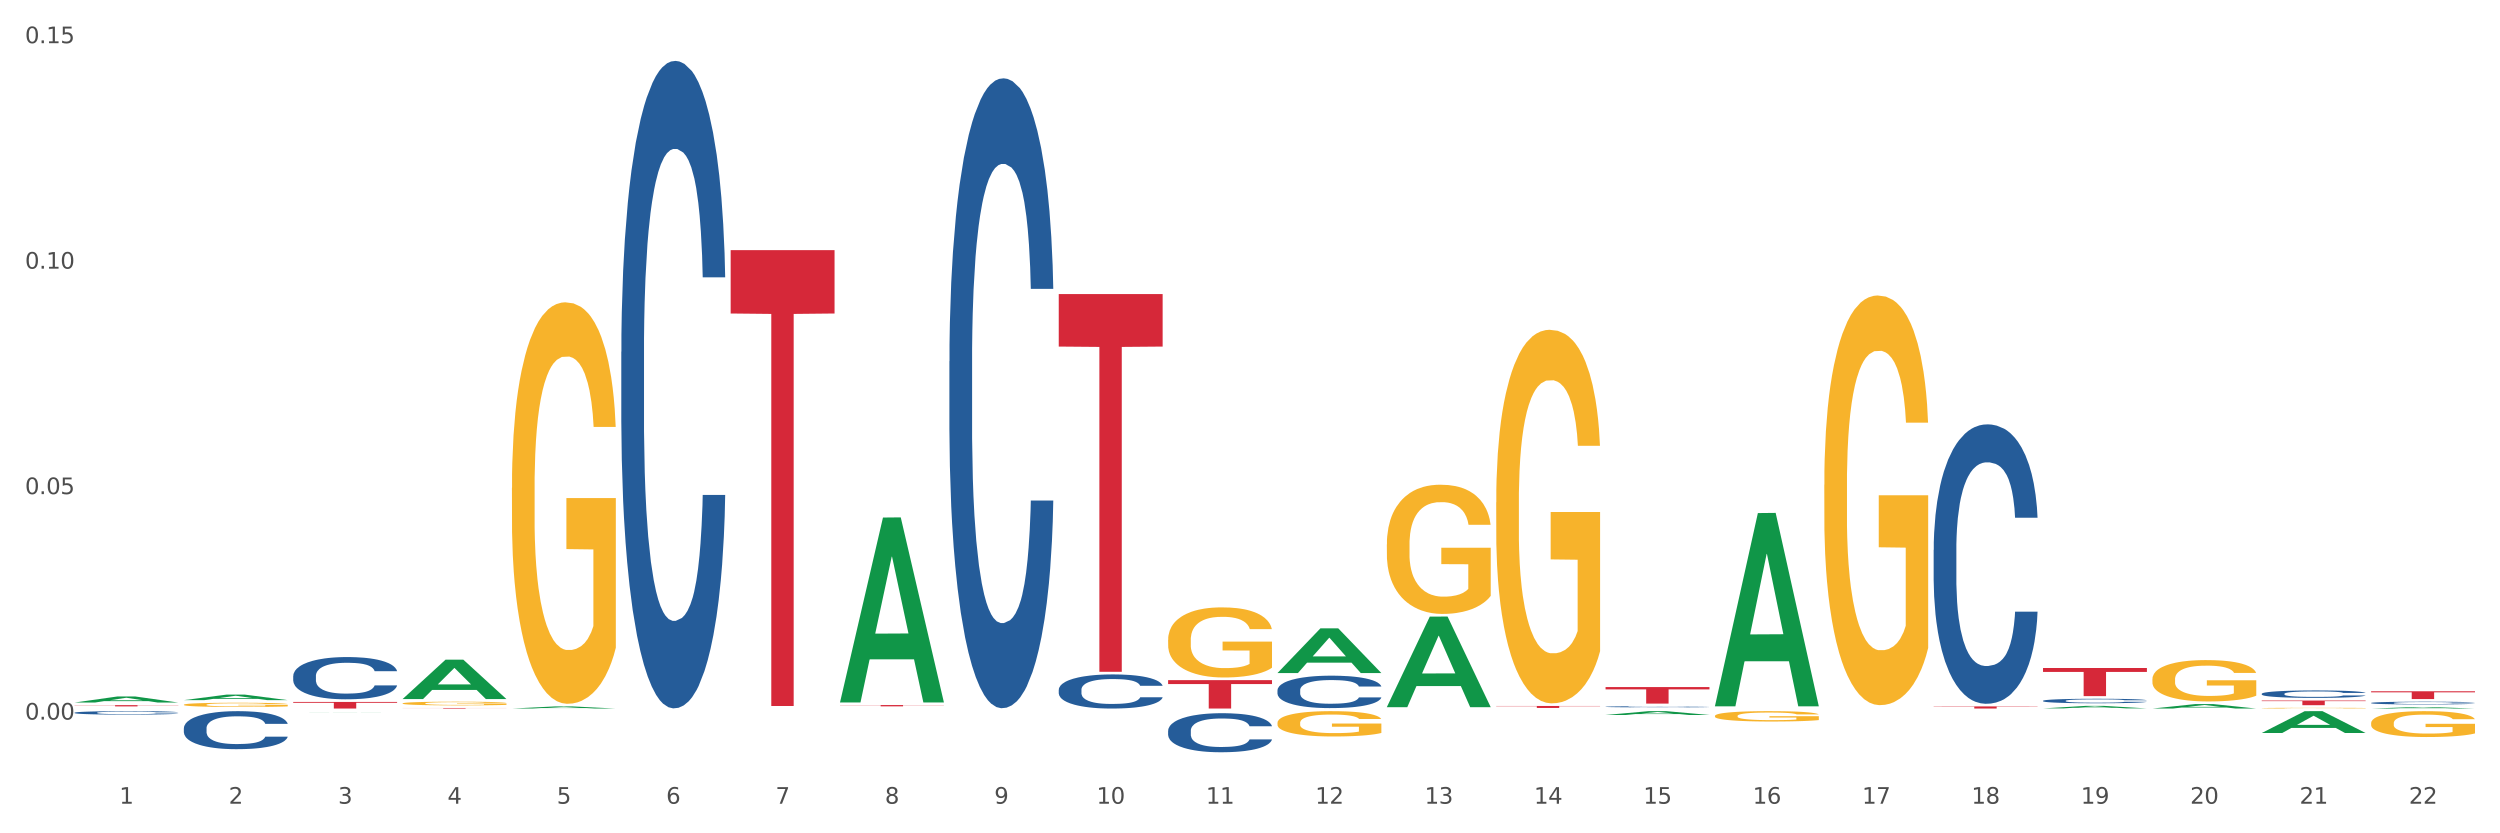 <?xml version="1.0" encoding="utf-8" standalone="no"?>
<!DOCTYPE svg PUBLIC "-//W3C//DTD SVG 1.1//EN"
  "http://www.w3.org/Graphics/SVG/1.1/DTD/svg11.dtd">
<svg xmlns:xlink="http://www.w3.org/1999/xlink" width="1080pt" height="360pt" viewBox="0 0 1080 360" xmlns="http://www.w3.org/2000/svg" version="1.1">
 <rect x="0" y="0" width="1080" height="360" fill="#333333" stroke="none"/>
 <defs>
  <style type="text/css">*{stroke-linejoin: round; stroke-linecap: butt}</style>
 </defs>
 <g id="figure_1">
  <g id="patch_1">
   <path d="M 0 360 
L 1080 360 
L 1080 0 
L 0 0 
z
" style="fill: #ffffff; stroke: #ffffff; stroke-linejoin: miter"/>
  </g>
  <g id="axes_1">
   <g id="matplotlib.axis_1">
    <g id="xtick_1">
     <g id="text_1">
      <!-- 1 -->
      <g style="fill: #4d4d4d" transform="translate(51.562 347.204) scale(0.096 -0.096)">
       <defs>
        <path id="DejaVuSans-31" d="M 794 531 
L 1825 531 
L 1825 4091 
L 703 3866 
L 703 4441 
L 1819 4666 
L 2450 4666 
L 2450 531 
L 3481 531 
L 3481 0 
L 794 0 
L 794 531 
z
" transform="scale(0.016)"/>
       </defs>
       <use xlink:href="#DejaVuSans-31"/>
      </g>
     </g>
    </g>
    <g id="xtick_2">
     <g id="text_2">
      <!-- 2 -->
      <g style="fill: #4d4d4d" transform="translate(98.807 347.204) scale(0.096 -0.096)">
       <defs>
        <path id="DejaVuSans-32" d="M 1228 531 
L 3431 531 
L 3431 0 
L 469 0 
L 469 531 
Q 828 903 1448 1529 
Q 2069 2156 2228 2338 
Q 2531 2678 2651 2914 
Q 2772 3150 2772 3378 
Q 2772 3750 2511 3984 
Q 2250 4219 1831 4219 
Q 1534 4219 1204 4116 
Q 875 4013 500 3803 
L 500 4441 
Q 881 4594 1212 4672 
Q 1544 4750 1819 4750 
Q 2544 4750 2975 4387 
Q 3406 4025 3406 3419 
Q 3406 3131 3298 2873 
Q 3191 2616 2906 2266 
Q 2828 2175 2409 1742 
Q 1991 1309 1228 531 
z
" transform="scale(0.016)"/>
       </defs>
       <use xlink:href="#DejaVuSans-32"/>
      </g>
     </g>
    </g>
    <g id="xtick_3">
     <g id="text_3">
      <!-- 3 -->
      <g style="fill: #4d4d4d" transform="translate(146.052 347.204) scale(0.096 -0.096)">
       <defs>
        <path id="DejaVuSans-33" d="M 2597 2516 
Q 3050 2419 3304 2112 
Q 3559 1806 3559 1356 
Q 3559 666 3084 287 
Q 2609 -91 1734 -91 
Q 1441 -91 1130 -33 
Q 819 25 488 141 
L 488 750 
Q 750 597 1062 519 
Q 1375 441 1716 441 
Q 2309 441 2620 675 
Q 2931 909 2931 1356 
Q 2931 1769 2642 2001 
Q 2353 2234 1838 2234 
L 1294 2234 
L 1294 2753 
L 1863 2753 
Q 2328 2753 2575 2939 
Q 2822 3125 2822 3475 
Q 2822 3834 2567 4026 
Q 2313 4219 1838 4219 
Q 1578 4219 1281 4162 
Q 984 4106 628 3988 
L 628 4550 
Q 988 4650 1302 4700 
Q 1616 4750 1894 4750 
Q 2613 4750 3031 4423 
Q 3450 4097 3450 3541 
Q 3450 3153 3228 2886 
Q 3006 2619 2597 2516 
z
" transform="scale(0.016)"/>
       </defs>
       <use xlink:href="#DejaVuSans-33"/>
      </g>
     </g>
    </g>
    <g id="xtick_4">
     <g id="text_4">
      <!-- 4 -->
      <g style="fill: #4d4d4d" transform="translate(193.297 347.204) scale(0.096 -0.096)">
       <defs>
        <path id="DejaVuSans-34" d="M 2419 4116 
L 825 1625 
L 2419 1625 
L 2419 4116 
z
M 2253 4666 
L 3047 4666 
L 3047 1625 
L 3713 1625 
L 3713 1100 
L 3047 1100 
L 3047 0 
L 2419 0 
L 2419 1100 
L 313 1100 
L 313 1709 
L 2253 4666 
z
" transform="scale(0.016)"/>
       </defs>
       <use xlink:href="#DejaVuSans-34"/>
      </g>
     </g>
    </g>
    <g id="xtick_5">
     <g id="text_5">
      <!-- 5 -->
      <g style="fill: #4d4d4d" transform="translate(240.542 347.204) scale(0.096 -0.096)">
       <defs>
        <path id="DejaVuSans-35" d="M 691 4666 
L 3169 4666 
L 3169 4134 
L 1269 4134 
L 1269 2991 
Q 1406 3038 1543 3061 
Q 1681 3084 1819 3084 
Q 2600 3084 3056 2656 
Q 3513 2228 3513 1497 
Q 3513 744 3044 326 
Q 2575 -91 1722 -91 
Q 1428 -91 1123 -41 
Q 819 9 494 109 
L 494 744 
Q 775 591 1075 516 
Q 1375 441 1709 441 
Q 2250 441 2565 725 
Q 2881 1009 2881 1497 
Q 2881 1984 2565 2268 
Q 2250 2553 1709 2553 
Q 1456 2553 1204 2497 
Q 953 2441 691 2322 
L 691 4666 
z
" transform="scale(0.016)"/>
       </defs>
       <use xlink:href="#DejaVuSans-35"/>
      </g>
     </g>
    </g>
    <g id="xtick_6">
     <g id="text_6">
      <!-- 6 -->
      <g style="fill: #4d4d4d" transform="translate(287.787 347.204) scale(0.096 -0.096)">
       <defs>
        <path id="DejaVuSans-36" d="M 2113 2584 
Q 1688 2584 1439 2293 
Q 1191 2003 1191 1497 
Q 1191 994 1439 701 
Q 1688 409 2113 409 
Q 2538 409 2786 701 
Q 3034 994 3034 1497 
Q 3034 2003 2786 2293 
Q 2538 2584 2113 2584 
z
M 3366 4563 
L 3366 3988 
Q 3128 4100 2886 4159 
Q 2644 4219 2406 4219 
Q 1781 4219 1451 3797 
Q 1122 3375 1075 2522 
Q 1259 2794 1537 2939 
Q 1816 3084 2150 3084 
Q 2853 3084 3261 2657 
Q 3669 2231 3669 1497 
Q 3669 778 3244 343 
Q 2819 -91 2113 -91 
Q 1303 -91 875 529 
Q 447 1150 447 2328 
Q 447 3434 972 4092 
Q 1497 4750 2381 4750 
Q 2619 4750 2861 4703 
Q 3103 4656 3366 4563 
z
" transform="scale(0.016)"/>
       </defs>
       <use xlink:href="#DejaVuSans-36"/>
      </g>
     </g>
    </g>
    <g id="xtick_7">
     <g id="text_7">
      <!-- 7 -->
      <g style="fill: #4d4d4d" transform="translate(335.032 347.204) scale(0.096 -0.096)">
       <defs>
        <path id="DejaVuSans-37" d="M 525 4666 
L 3525 4666 
L 3525 4397 
L 1831 0 
L 1172 0 
L 2766 4134 
L 525 4134 
L 525 4666 
z
" transform="scale(0.016)"/>
       </defs>
       <use xlink:href="#DejaVuSans-37"/>
      </g>
     </g>
    </g>
    <g id="xtick_8">
     <g id="text_8">
      <!-- 8 -->
      <g style="fill: #4d4d4d" transform="translate(382.276 347.204) scale(0.096 -0.096)">
       <defs>
        <path id="DejaVuSans-38" d="M 2034 2216 
Q 1584 2216 1326 1975 
Q 1069 1734 1069 1313 
Q 1069 891 1326 650 
Q 1584 409 2034 409 
Q 2484 409 2743 651 
Q 3003 894 3003 1313 
Q 3003 1734 2745 1975 
Q 2488 2216 2034 2216 
z
M 1403 2484 
Q 997 2584 770 2862 
Q 544 3141 544 3541 
Q 544 4100 942 4425 
Q 1341 4750 2034 4750 
Q 2731 4750 3128 4425 
Q 3525 4100 3525 3541 
Q 3525 3141 3298 2862 
Q 3072 2584 2669 2484 
Q 3125 2378 3379 2068 
Q 3634 1759 3634 1313 
Q 3634 634 3220 271 
Q 2806 -91 2034 -91 
Q 1263 -91 848 271 
Q 434 634 434 1313 
Q 434 1759 690 2068 
Q 947 2378 1403 2484 
z
M 1172 3481 
Q 1172 3119 1398 2916 
Q 1625 2713 2034 2713 
Q 2441 2713 2670 2916 
Q 2900 3119 2900 3481 
Q 2900 3844 2670 4047 
Q 2441 4250 2034 4250 
Q 1625 4250 1398 4047 
Q 1172 3844 1172 3481 
z
" transform="scale(0.016)"/>
       </defs>
       <use xlink:href="#DejaVuSans-38"/>
      </g>
     </g>
    </g>
    <g id="xtick_9">
     <g id="text_9">
      <!-- 9 -->
      <g style="fill: #4d4d4d" transform="translate(429.521 347.204) scale(0.096 -0.096)">
       <defs>
        <path id="DejaVuSans-39" d="M 703 97 
L 703 672 
Q 941 559 1184 500 
Q 1428 441 1663 441 
Q 2288 441 2617 861 
Q 2947 1281 2994 2138 
Q 2813 1869 2534 1725 
Q 2256 1581 1919 1581 
Q 1219 1581 811 2004 
Q 403 2428 403 3163 
Q 403 3881 828 4315 
Q 1253 4750 1959 4750 
Q 2769 4750 3195 4129 
Q 3622 3509 3622 2328 
Q 3622 1225 3098 567 
Q 2575 -91 1691 -91 
Q 1453 -91 1209 -44 
Q 966 3 703 97 
z
M 1959 2075 
Q 2384 2075 2632 2365 
Q 2881 2656 2881 3163 
Q 2881 3666 2632 3958 
Q 2384 4250 1959 4250 
Q 1534 4250 1286 3958 
Q 1038 3666 1038 3163 
Q 1038 2656 1286 2365 
Q 1534 2075 1959 2075 
z
" transform="scale(0.016)"/>
       </defs>
       <use xlink:href="#DejaVuSans-39"/>
      </g>
     </g>
    </g>
    <g id="xtick_10">
     <g id="text_10">
      <!-- 10 -->
      <g style="fill: #4d4d4d" transform="translate(473.712 347.204) scale(0.096 -0.096)">
       <defs>
        <path id="DejaVuSans-30" d="M 2034 4250 
Q 1547 4250 1301 3770 
Q 1056 3291 1056 2328 
Q 1056 1369 1301 889 
Q 1547 409 2034 409 
Q 2525 409 2770 889 
Q 3016 1369 3016 2328 
Q 3016 3291 2770 3770 
Q 2525 4250 2034 4250 
z
M 2034 4750 
Q 2819 4750 3233 4129 
Q 3647 3509 3647 2328 
Q 3647 1150 3233 529 
Q 2819 -91 2034 -91 
Q 1250 -91 836 529 
Q 422 1150 422 2328 
Q 422 3509 836 4129 
Q 1250 4750 2034 4750 
z
" transform="scale(0.016)"/>
       </defs>
       <use xlink:href="#DejaVuSans-31"/>
       <use xlink:href="#DejaVuSans-30" transform="translate(63.623 0)"/>
      </g>
     </g>
    </g>
    <g id="xtick_11">
     <g id="text_11">
      <!-- 11 -->
      <g style="fill: #4d4d4d" transform="translate(520.957 347.204) scale(0.096 -0.096)">
       <use xlink:href="#DejaVuSans-31"/>
       <use xlink:href="#DejaVuSans-31" transform="translate(63.623 0)"/>
      </g>
     </g>
    </g>
    <g id="xtick_12">
     <g id="text_12">
      <!-- 12 -->
      <g style="fill: #4d4d4d" transform="translate(568.202 347.204) scale(0.096 -0.096)">
       <use xlink:href="#DejaVuSans-31"/>
       <use xlink:href="#DejaVuSans-32" transform="translate(63.623 0)"/>
      </g>
     </g>
    </g>
    <g id="xtick_13">
     <g id="text_13">
      <!-- 13 -->
      <g style="fill: #4d4d4d" transform="translate(615.447 347.204) scale(0.096 -0.096)">
       <use xlink:href="#DejaVuSans-31"/>
       <use xlink:href="#DejaVuSans-33" transform="translate(63.623 0)"/>
      </g>
     </g>
    </g>
    <g id="xtick_14">
     <g id="text_14">
      <!-- 14 -->
      <g style="fill: #4d4d4d" transform="translate(662.692 347.204) scale(0.096 -0.096)">
       <use xlink:href="#DejaVuSans-31"/>
       <use xlink:href="#DejaVuSans-34" transform="translate(63.623 0)"/>
      </g>
     </g>
    </g>
    <g id="xtick_15">
     <g id="text_15">
      <!-- 15 -->
      <g style="fill: #4d4d4d" transform="translate(709.937 347.204) scale(0.096 -0.096)">
       <use xlink:href="#DejaVuSans-31"/>
       <use xlink:href="#DejaVuSans-35" transform="translate(63.623 0)"/>
      </g>
     </g>
    </g>
    <g id="xtick_16">
     <g id="text_16">
      <!-- 16 -->
      <g style="fill: #4d4d4d" transform="translate(757.181 347.204) scale(0.096 -0.096)">
       <use xlink:href="#DejaVuSans-31"/>
       <use xlink:href="#DejaVuSans-36" transform="translate(63.623 0)"/>
      </g>
     </g>
    </g>
    <g id="xtick_17">
     <g id="text_17">
      <!-- 17 -->
      <g style="fill: #4d4d4d" transform="translate(804.426 347.204) scale(0.096 -0.096)">
       <use xlink:href="#DejaVuSans-31"/>
       <use xlink:href="#DejaVuSans-37" transform="translate(63.623 0)"/>
      </g>
     </g>
    </g>
    <g id="xtick_18">
     <g id="text_18">
      <!-- 18 -->
      <g style="fill: #4d4d4d" transform="translate(851.671 347.204) scale(0.096 -0.096)">
       <use xlink:href="#DejaVuSans-31"/>
       <use xlink:href="#DejaVuSans-38" transform="translate(63.623 0)"/>
      </g>
     </g>
    </g>
    <g id="xtick_19">
     <g id="text_19">
      <!-- 19 -->
      <g style="fill: #4d4d4d" transform="translate(898.916 347.204) scale(0.096 -0.096)">
       <use xlink:href="#DejaVuSans-31"/>
       <use xlink:href="#DejaVuSans-39" transform="translate(63.623 0)"/>
      </g>
     </g>
    </g>
    <g id="xtick_20">
     <g id="text_20">
      <!-- 20 -->
      <g style="fill: #4d4d4d" transform="translate(946.161 347.204) scale(0.096 -0.096)">
       <use xlink:href="#DejaVuSans-32"/>
       <use xlink:href="#DejaVuSans-30" transform="translate(63.623 0)"/>
      </g>
     </g>
    </g>
    <g id="xtick_21">
     <g id="text_21">
      <!-- 21 -->
      <g style="fill: #4d4d4d" transform="translate(993.406 347.204) scale(0.096 -0.096)">
       <use xlink:href="#DejaVuSans-32"/>
       <use xlink:href="#DejaVuSans-31" transform="translate(63.623 0)"/>
      </g>
     </g>
    </g>
    <g id="xtick_22">
     <g id="text_22">
      <!-- 22 -->
      <g style="fill: #4d4d4d" transform="translate(1040.651 347.204) scale(0.096 -0.096)">
       <use xlink:href="#DejaVuSans-32"/>
       <use xlink:href="#DejaVuSans-32" transform="translate(63.623 0)"/>
      </g>
     </g>
    </g>
    <g id="xtick_23"/>
    <g id="xtick_24"/>
    <g id="xtick_25"/>
    <g id="xtick_26"/>
    <g id="xtick_27"/>
    <g id="xtick_28"/>
    <g id="xtick_29"/>
    <g id="xtick_30"/>
    <g id="xtick_31"/>
    <g id="xtick_32"/>
    <g id="xtick_33"/>
    <g id="xtick_34"/>
    <g id="xtick_35"/>
    <g id="xtick_36"/>
    <g id="xtick_37"/>
    <g id="xtick_38"/>
    <g id="xtick_39"/>
    <g id="xtick_40"/>
    <g id="xtick_41"/>
    <g id="xtick_42"/>
    <g id="xtick_43"/>
   </g>
   <g id="matplotlib.axis_2">
    <g id="ytick_1">
     <g id="text_23">
      <!-- 0.00 -->
      <g style="fill: #4d4d4d" transform="translate(10.8 310.865) scale(0.096 -0.096)">
       <defs>
        <path id="DejaVuSans-2e" d="M 684 794 
L 1344 794 
L 1344 0 
L 684 0 
L 684 794 
z
" transform="scale(0.016)"/>
       </defs>
       <use xlink:href="#DejaVuSans-30"/>
       <use xlink:href="#DejaVuSans-2e" transform="translate(63.623 0)"/>
       <use xlink:href="#DejaVuSans-30" transform="translate(95.41 0)"/>
       <use xlink:href="#DejaVuSans-30" transform="translate(159.033 0)"/>
      </g>
     </g>
    </g>
    <g id="ytick_2">
     <g id="text_24">
      <!-- 0.05 -->
      <g style="fill: #4d4d4d" transform="translate(10.8 213.464) scale(0.096 -0.096)">
       <use xlink:href="#DejaVuSans-30"/>
       <use xlink:href="#DejaVuSans-2e" transform="translate(63.623 0)"/>
       <use xlink:href="#DejaVuSans-30" transform="translate(95.41 0)"/>
       <use xlink:href="#DejaVuSans-35" transform="translate(159.033 0)"/>
      </g>
     </g>
    </g>
    <g id="ytick_3">
     <g id="text_25">
      <!-- 0.10 -->
      <g style="fill: #4d4d4d" transform="translate(10.8 116.064) scale(0.096 -0.096)">
       <use xlink:href="#DejaVuSans-30"/>
       <use xlink:href="#DejaVuSans-2e" transform="translate(63.623 0)"/>
       <use xlink:href="#DejaVuSans-31" transform="translate(95.41 0)"/>
       <use xlink:href="#DejaVuSans-30" transform="translate(159.033 0)"/>
      </g>
     </g>
    </g>
    <g id="ytick_4">
     <g id="text_26">
      <!-- 0.15 -->
      <g style="fill: #4d4d4d" transform="translate(10.8 18.663) scale(0.096 -0.096)">
       <use xlink:href="#DejaVuSans-30"/>
       <use xlink:href="#DejaVuSans-2e" transform="translate(63.623 0)"/>
       <use xlink:href="#DejaVuSans-31" transform="translate(95.41 0)"/>
       <use xlink:href="#DejaVuSans-35" transform="translate(159.033 0)"/>
      </g>
     </g>
    </g>
    <g id="ytick_5"/>
    <g id="ytick_6"/>
    <g id="ytick_7"/>
   </g>
   <g id="PolyCollection_1">
    <path d="M 32.175 303.498 
L 32.221 303.495 
L 50.73 300.875 
L 58.411 300.873 
L 77.058 303.503 
L 68.174 303.503 
L 64.148 302.89 
L 45.038 302.89 
L 44.899 302.9 
L 41.013 303.503 
L 32.175 303.503 
L 32.175 303.498 
L 47.444 302.525 
L 61.742 302.522 
L 54.663 301.433 
L 54.57 301.428 
L 54.478 301.436 
L 47.398 302.522 
L 47.444 302.525 
L 32.175 303.498 
z
" clip-path="url(#p39e4b42365)" style="fill: #109648"/>
    <path d="M 79.42 302.456 
L 79.466 302.454 
L 97.974 300.059 
L 105.655 300.057 
L 124.303 302.461 
L 115.419 302.461 
L 111.393 301.901 
L 92.283 301.901 
L 92.144 301.91 
L 88.258 302.461 
L 79.42 302.461 
L 79.42 302.456 
L 94.689 301.567 
L 108.987 301.565 
L 101.907 300.569 
L 101.815 300.565 
L 101.722 300.572 
L 94.643 301.565 
L 94.689 301.567 
L 79.42 302.456 
z
" clip-path="url(#p39e4b42365)" style="fill: #109648"/>
    <path d="M 126.665 307.993 
L 126.711 307.993 
L 145.219 307.94 
L 152.9 307.94 
L 171.547 307.993 
L 162.663 307.993 
L 158.638 307.981 
L 139.528 307.981 
L 139.389 307.981 
L 135.502 307.993 
L 126.665 307.993 
L 126.665 307.993 
L 141.934 307.974 
L 156.232 307.974 
L 149.152 307.952 
L 149.06 307.952 
L 148.967 307.952 
L 141.888 307.974 
L 141.934 307.974 
L 126.665 307.993 
z
" clip-path="url(#p39e4b42365)" style="fill: #109648"/>
    <path d="M 315.644 108.066 
L 360.527 108.066 
L 360.527 135.432 
L 342.872 135.617 
L 342.872 304.993 
L 333.193 304.993 
L 333.193 135.617 
L 315.644 135.432 
L 315.644 108.251 
L 315.644 108.066 
z
" clip-path="url(#p39e4b42365)" style="fill: #d62839"/>
    <path d="M 457.379 127.042 
L 502.262 127.042 
L 502.262 149.719 
L 484.606 149.872 
L 484.606 290.225 
L 474.928 290.225 
L 474.928 149.872 
L 457.379 149.719 
L 457.379 127.195 
L 457.379 127.042 
z
" clip-path="url(#p39e4b42365)" style="fill: #d62839"/>
    <path d="M 362.889 304.583 
L 407.772 304.583 
L 407.772 304.661 
L 390.117 304.661 
L 390.117 305.142 
L 380.438 305.142 
L 380.438 304.661 
L 362.889 304.661 
L 362.889 304.584 
L 362.889 304.583 
z
" clip-path="url(#p39e4b42365)" style="fill: #d62839"/>
    <path d="M 882.583 288.569 
L 927.465 288.569 
L 927.465 290.261 
L 909.81 290.272 
L 909.81 300.74 
L 900.132 300.74 
L 900.132 290.272 
L 882.583 290.261 
L 882.583 288.581 
L 882.583 288.569 
z
" clip-path="url(#p39e4b42365)" style="fill: #d62839"/>
    <path d="M 835.338 305.165 
L 880.221 305.165 
L 880.221 305.294 
L 862.565 305.295 
L 862.565 306.094 
L 852.887 306.094 
L 852.887 305.295 
L 835.338 305.294 
L 835.338 305.165 
L 835.338 305.165 
z
" clip-path="url(#p39e4b42365)" style="fill: #d62839"/>
    <path d="M 693.603 296.827 
L 738.486 296.827 
L 738.486 297.82 
L 720.831 297.826 
L 720.831 303.969 
L 711.152 303.969 
L 711.152 297.826 
L 693.603 297.82 
L 693.603 296.834 
L 693.603 296.827 
z
" clip-path="url(#p39e4b42365)" style="fill: #d62839"/>
    <path d="M 32.175 304.626 
L 77.058 304.626 
L 77.058 304.699 
L 59.402 304.7 
L 59.402 305.15 
L 49.724 305.15 
L 49.724 304.7 
L 32.175 304.699 
L 32.175 304.627 
L 32.175 304.626 
z
" clip-path="url(#p39e4b42365)" style="fill: #d62839"/>
    <path d="M 1024.317 298.624 
L 1069.2 298.624 
L 1069.2 299.094 
L 1051.545 299.097 
L 1051.545 302.008 
L 1041.866 302.008 
L 1041.866 299.097 
L 1024.317 299.094 
L 1024.317 298.627 
L 1024.317 298.624 
z
" clip-path="url(#p39e4b42365)" style="fill: #d62839"/>
    <path d="M 977.072 302.616 
L 1021.955 302.616 
L 1021.955 302.898 
L 1004.3 302.9 
L 1004.3 304.648 
L 994.621 304.648 
L 994.621 302.9 
L 977.072 302.898 
L 977.072 302.618 
L 977.072 302.616 
z
" clip-path="url(#p39e4b42365)" style="fill: #d62839"/>
    <path d="M 126.665 303.222 
L 171.547 303.222 
L 171.547 303.621 
L 153.892 303.624 
L 153.892 306.094 
L 144.214 306.094 
L 144.214 303.624 
L 126.665 303.621 
L 126.665 303.225 
L 126.665 303.222 
z
" clip-path="url(#p39e4b42365)" style="fill: #d62839"/>
    <path d="M 646.358 304.979 
L 691.241 304.979 
L 691.241 305.098 
L 673.586 305.099 
L 673.586 305.838 
L 663.907 305.838 
L 663.907 305.099 
L 646.358 305.098 
L 646.358 304.979 
L 646.358 304.979 
z
" clip-path="url(#p39e4b42365)" style="fill: #d62839"/>
    <path d="M 504.624 293.804 
L 549.506 293.804 
L 549.506 295.512 
L 531.851 295.523 
L 531.851 306.094 
L 522.173 306.094 
L 522.173 295.523 
L 504.624 295.512 
L 504.624 293.815 
L 504.624 293.804 
z
" clip-path="url(#p39e4b42365)" style="fill: #d62839"/>
    <path d="M 173.91 305.848 
L 218.792 305.848 
L 218.792 305.882 
L 201.137 305.882 
L 201.137 306.094 
L 191.459 306.094 
L 191.459 305.882 
L 173.91 305.882 
L 173.91 305.848 
L 173.91 305.848 
z
" clip-path="url(#p39e4b42365)" style="fill: #d62839"/>
    <path d="M 977.072 305.92 
L 977.125 305.92 
L 977.125 305.909 
L 977.231 305.9 
L 977.761 305.878 
L 978.556 305.86 
L 979.139 305.85 
L 979.722 305.842 
L 980.411 305.834 
L 981.259 305.826 
L 982.795 305.814 
L 983.749 305.808 
L 984.915 305.801 
L 987.035 305.792 
L 988.571 305.787 
L 990.161 305.782 
L 992.758 305.777 
L 994.453 305.774 
L 996.255 305.773 
L 998.428 305.772 
L 1000.07 305.771 
L 1003.674 305.772 
L 1006.747 305.775 
L 1008.231 305.777 
L 1010.138 305.78 
L 1011.145 305.783 
L 1012.788 305.787 
L 1014.484 305.794 
L 1015.649 305.799 
L 1017.398 305.809 
L 1018.723 305.819 
L 1019.942 305.831 
L 1020.577 305.84 
L 1021.054 305.848 
L 1021.478 305.857 
L 1021.902 305.871 
L 1012.364 305.871 
L 1011.993 305.861 
L 1011.41 305.851 
L 1010.562 305.842 
L 1009.82 305.836 
L 1008.549 305.829 
L 1007.383 305.824 
L 1006.164 305.82 
L 1004.68 305.818 
L 1003.515 305.816 
L 1001.872 305.815 
L 998.639 305.815 
L 996.467 305.818 
L 994.983 305.82 
L 994.029 305.823 
L 993.181 305.826 
L 992.228 305.83 
L 991.115 305.836 
L 990.32 305.842 
L 989.525 305.849 
L 988.889 305.856 
L 988.306 305.864 
L 987.829 305.873 
L 987.459 305.882 
L 987.141 305.894 
L 986.876 305.912 
L 986.876 305.953 
L 986.982 305.962 
L 987.247 305.974 
L 987.565 305.983 
L 988.094 305.994 
L 988.571 306.001 
L 989.472 306.012 
L 990.479 306.021 
L 991.274 306.026 
L 992.069 306.031 
L 993.446 306.037 
L 994.983 306.043 
L 996.308 306.046 
L 998.11 306.049 
L 999.328 306.05 
L 1000.388 306.051 
L 1002.985 306.051 
L 1004.839 306.05 
L 1006.906 306.048 
L 1008.496 306.045 
L 1009.82 306.042 
L 1011.304 306.037 
L 1012.258 306.032 
L 1012.258 305.97 
L 1000.6 305.97 
L 1000.6 305.929 
L 1021.955 305.929 
L 1021.955 306.049 
L 1021.054 306.055 
L 1020.047 306.061 
L 1018.988 306.066 
L 1017.398 306.072 
L 1015.49 306.078 
L 1013.795 306.082 
L 1011.993 306.085 
L 1009.873 306.089 
L 1007.118 306.092 
L 1005.422 306.093 
L 1003.303 306.094 
L 1000.812 306.094 
L 998.639 306.093 
L 996.52 306.092 
L 994.294 306.089 
L 992.122 306.085 
L 990.479 306.082 
L 988.836 306.077 
L 987.088 306.071 
L 985.71 306.065 
L 984.65 306.06 
L 983.484 306.053 
L 982.213 306.044 
L 981.259 306.036 
L 980.411 306.028 
L 979.51 306.017 
L 978.874 306.008 
L 978.238 305.996 
L 977.867 305.988 
L 977.443 305.975 
L 977.125 305.956 
L 977.072 305.92 
z
" clip-path="url(#p39e4b42365)" style="fill: #f7b32b"/>
    <path d="M 1024.317 312.385 
L 1024.37 312.375 
L 1024.37 312.007 
L 1024.476 311.691 
L 1025.006 310.925 
L 1025.801 310.291 
L 1026.384 309.954 
L 1026.967 309.679 
L 1027.656 309.403 
L 1028.504 309.117 
L 1030.04 308.698 
L 1030.994 308.484 
L 1032.16 308.259 
L 1034.28 307.932 
L 1035.816 307.749 
L 1037.406 307.595 
L 1040.002 307.412 
L 1041.698 307.33 
L 1043.5 307.269 
L 1045.672 307.228 
L 1047.315 307.218 
L 1050.918 307.248 
L 1053.992 307.34 
L 1055.476 307.412 
L 1057.383 307.534 
L 1058.39 307.616 
L 1060.033 307.779 
L 1061.728 307.994 
L 1062.894 308.178 
L 1064.643 308.525 
L 1065.968 308.872 
L 1067.186 309.301 
L 1067.822 309.597 
L 1068.299 309.873 
L 1068.723 310.189 
L 1069.147 310.69 
L 1059.609 310.69 
L 1059.238 310.332 
L 1058.655 309.995 
L 1057.807 309.669 
L 1057.065 309.464 
L 1055.793 309.209 
L 1054.628 309.046 
L 1053.409 308.923 
L 1051.925 308.821 
L 1050.759 308.77 
L 1049.117 308.729 
L 1045.884 308.739 
L 1043.712 308.821 
L 1042.228 308.923 
L 1041.274 309.015 
L 1040.426 309.117 
L 1039.473 309.26 
L 1038.36 309.475 
L 1037.565 309.669 
L 1036.77 309.914 
L 1036.134 310.159 
L 1035.551 310.445 
L 1035.074 310.751 
L 1034.703 311.068 
L 1034.385 311.456 
L 1034.121 312.099 
L 1034.121 313.498 
L 1034.227 313.815 
L 1034.491 314.233 
L 1034.809 314.55 
L 1035.339 314.928 
L 1035.816 315.183 
L 1036.717 315.551 
L 1037.724 315.857 
L 1038.519 316.051 
L 1039.314 316.215 
L 1040.691 316.439 
L 1042.228 316.623 
L 1043.553 316.735 
L 1045.354 316.837 
L 1046.573 316.878 
L 1047.633 316.899 
L 1050.23 316.899 
L 1052.084 316.868 
L 1054.151 316.797 
L 1055.741 316.705 
L 1057.065 316.592 
L 1058.549 316.409 
L 1059.503 316.235 
L 1059.503 314.101 
L 1047.845 314.09 
L 1047.845 312.671 
L 1069.2 312.671 
L 1069.2 316.837 
L 1068.299 317.052 
L 1067.292 317.246 
L 1066.233 317.42 
L 1064.643 317.634 
L 1062.735 317.838 
L 1061.04 317.981 
L 1059.238 318.104 
L 1057.118 318.216 
L 1054.363 318.318 
L 1052.667 318.359 
L 1050.547 318.39 
L 1048.057 318.4 
L 1045.884 318.379 
L 1043.765 318.328 
L 1041.539 318.237 
L 1039.367 318.104 
L 1037.724 317.971 
L 1036.081 317.808 
L 1034.333 317.593 
L 1032.955 317.389 
L 1031.895 317.205 
L 1030.729 316.97 
L 1029.457 316.664 
L 1028.504 316.388 
L 1027.656 316.102 
L 1026.755 315.735 
L 1026.119 315.418 
L 1025.483 315.02 
L 1025.112 314.724 
L 1024.688 314.264 
L 1024.37 313.621 
L 1024.317 312.385 
z
" clip-path="url(#p39e4b42365)" style="fill: #f7b32b"/>
    <path d="M 1024.317 303.668 
L 1024.37 303.667 
L 1024.37 303.636 
L 1024.53 303.595 
L 1025.113 303.518 
L 1025.856 303.461 
L 1027.129 303.393 
L 1027.819 303.365 
L 1028.721 303.333 
L 1030.578 303.282 
L 1032.7 303.238 
L 1034.185 303.215 
L 1035.299 303.199 
L 1037.793 303.172 
L 1039.225 303.16 
L 1040.711 303.15 
L 1041.984 303.144 
L 1044.106 303.136 
L 1045.804 303.133 
L 1047.767 303.132 
L 1049.411 303.133 
L 1051.586 303.137 
L 1054.77 303.15 
L 1055.99 303.158 
L 1057.634 303.171 
L 1059.332 303.188 
L 1060.712 303.206 
L 1062.303 303.231 
L 1063.948 303.264 
L 1065.539 303.305 
L 1066.653 303.343 
L 1067.555 303.383 
L 1068.351 303.432 
L 1068.935 303.486 
L 1069.2 303.53 
L 1059.491 303.53 
L 1059.226 303.49 
L 1058.696 303.447 
L 1058.165 303.417 
L 1057.581 303.393 
L 1056.68 303.366 
L 1055.884 303.349 
L 1054.557 303.328 
L 1053.337 303.315 
L 1052.329 303.307 
L 1051.109 303.301 
L 1048.509 303.294 
L 1046.653 303.294 
L 1045.485 303.296 
L 1044.053 303.302 
L 1042.833 303.309 
L 1041.4 303.322 
L 1040.286 303.337 
L 1039.172 303.355 
L 1038.536 303.368 
L 1037.581 303.392 
L 1036.944 303.412 
L 1036.095 303.445 
L 1035.618 303.469 
L 1034.769 303.532 
L 1034.397 303.577 
L 1034.238 303.609 
L 1034.132 303.644 
L 1034.132 303.814 
L 1034.45 303.89 
L 1034.716 303.923 
L 1035.14 303.96 
L 1035.936 304.008 
L 1037.103 304.054 
L 1038.323 304.088 
L 1039.331 304.109 
L 1040.286 304.124 
L 1041.241 304.136 
L 1042.408 304.147 
L 1043.363 304.154 
L 1044.796 304.16 
L 1046.493 304.163 
L 1047.82 304.163 
L 1050.525 304.158 
L 1051.746 304.153 
L 1052.913 304.145 
L 1054.186 304.133 
L 1055.194 304.12 
L 1055.778 304.11 
L 1056.733 304.089 
L 1057.475 304.068 
L 1058.112 304.042 
L 1058.536 304.021 
L 1059.014 303.988 
L 1059.385 303.951 
L 1059.491 303.931 
L 1069.2 303.931 
L 1068.988 303.971 
L 1068.616 304.009 
L 1067.874 304.06 
L 1067.29 304.089 
L 1066.388 304.125 
L 1065.433 304.156 
L 1064.107 304.19 
L 1062.887 304.215 
L 1061.613 304.236 
L 1060.234 304.256 
L 1057.741 304.283 
L 1056.839 304.291 
L 1054.929 304.304 
L 1053.443 304.312 
L 1051.268 304.319 
L 1049.04 304.324 
L 1046.706 304.325 
L 1044.637 304.322 
L 1042.355 304.316 
L 1040.923 304.309 
L 1039.331 304.3 
L 1037.474 304.284 
L 1035.724 304.266 
L 1034.079 304.244 
L 1032.541 304.219 
L 1031.108 304.191 
L 1029.251 304.144 
L 1027.872 304.098 
L 1026.864 304.056 
L 1026.174 304.02 
L 1025.485 303.974 
L 1025.113 303.942 
L 1024.53 303.866 
L 1024.317 303.795 
L 1024.317 303.668 
z
" clip-path="url(#p39e4b42365)" style="fill: #255c99"/>
    <path d="M 929.828 306.09 
L 929.874 306.089 
L 948.382 304.156 
L 956.063 304.154 
L 974.71 306.094 
L 965.826 306.094 
L 961.801 305.642 
L 942.691 305.642 
L 942.552 305.65 
L 938.665 306.094 
L 929.828 306.094 
L 929.828 306.09 
L 945.097 305.373 
L 959.395 305.371 
L 952.315 304.568 
L 952.223 304.564 
L 952.13 304.569 
L 945.051 305.371 
L 945.097 305.373 
L 929.828 306.09 
z
" clip-path="url(#p39e4b42365)" style="fill: #109648"/>
    <path d="M 835.338 237.562 
L 835.391 237.451 
L 835.391 234.364 
L 835.55 230.175 
L 836.134 222.458 
L 836.876 216.614 
L 838.15 209.779 
L 838.839 206.913 
L 839.741 203.715 
L 841.598 198.534 
L 843.72 194.124 
L 845.206 191.698 
L 846.32 190.155 
L 848.813 187.399 
L 850.246 186.186 
L 851.731 185.194 
L 853.004 184.532 
L 855.127 183.761 
L 856.824 183.43 
L 858.787 183.32 
L 860.432 183.43 
L 862.607 183.871 
L 865.79 185.194 
L 867.01 185.966 
L 868.655 187.289 
L 870.353 189.052 
L 871.732 190.816 
L 873.324 193.352 
L 874.968 196.66 
L 876.56 200.849 
L 877.674 204.708 
L 878.576 208.787 
L 879.372 213.748 
L 879.955 219.15 
L 880.221 223.67 
L 870.512 223.67 
L 870.247 219.591 
L 869.716 215.181 
L 869.186 212.205 
L 868.602 209.779 
L 867.7 207.023 
L 866.904 205.259 
L 865.578 203.164 
L 864.358 201.841 
L 863.35 201.069 
L 862.13 200.408 
L 859.53 199.747 
L 857.673 199.747 
L 856.506 199.967 
L 855.073 200.518 
L 853.853 201.29 
L 852.421 202.613 
L 851.307 204.046 
L 850.193 205.92 
L 849.556 207.243 
L 848.601 209.669 
L 847.964 211.653 
L 847.116 215.071 
L 846.638 217.496 
L 845.789 223.781 
L 845.418 228.411 
L 845.259 231.608 
L 845.153 235.136 
L 845.153 252.335 
L 845.471 260.052 
L 845.736 263.359 
L 846.161 267.108 
L 846.956 271.959 
L 848.124 276.699 
L 849.344 280.117 
L 850.352 282.212 
L 851.307 283.755 
L 852.262 284.968 
L 853.429 286.071 
L 854.384 286.732 
L 855.816 287.393 
L 857.514 287.724 
L 858.84 287.724 
L 861.546 287.173 
L 862.766 286.622 
L 863.933 285.85 
L 865.207 284.637 
L 866.215 283.314 
L 866.798 282.322 
L 867.753 280.227 
L 868.496 278.022 
L 869.132 275.487 
L 869.557 273.282 
L 870.034 269.974 
L 870.406 266.226 
L 870.512 264.241 
L 880.221 264.241 
L 880.008 268.21 
L 879.637 272.069 
L 878.894 277.251 
L 878.311 280.227 
L 877.409 283.866 
L 876.454 286.953 
L 875.127 290.37 
L 873.907 292.906 
L 872.634 295.111 
L 871.255 297.095 
L 868.761 299.851 
L 867.859 300.623 
L 865.949 301.946 
L 864.464 302.718 
L 862.289 303.49 
L 860.06 303.931 
L 857.726 304.041 
L 855.657 303.82 
L 853.376 303.159 
L 851.943 302.497 
L 850.352 301.505 
L 848.495 299.962 
L 846.744 298.088 
L 845.1 295.883 
L 843.561 293.347 
L 842.129 290.48 
L 840.272 285.74 
L 838.892 281.109 
L 837.884 276.81 
L 837.195 273.172 
L 836.505 268.541 
L 836.134 265.344 
L 835.55 257.627 
L 835.338 250.46 
L 835.338 237.562 
z
" clip-path="url(#p39e4b42365)" style="fill: #255c99"/>
    <path d="M 693.603 305.314 
L 693.656 305.313 
L 693.656 305.301 
L 693.815 305.284 
L 694.399 305.252 
L 695.142 305.228 
L 696.415 305.2 
L 697.105 305.189 
L 698.007 305.176 
L 699.863 305.154 
L 701.986 305.136 
L 703.471 305.126 
L 704.585 305.12 
L 707.079 305.109 
L 708.511 305.104 
L 709.997 305.1 
L 711.27 305.097 
L 713.392 305.094 
L 715.09 305.093 
L 717.053 305.092 
L 718.697 305.093 
L 720.872 305.094 
L 724.056 305.1 
L 725.276 305.103 
L 726.92 305.108 
L 728.618 305.116 
L 729.997 305.123 
L 731.589 305.133 
L 733.234 305.147 
L 734.825 305.164 
L 735.939 305.18 
L 736.841 305.196 
L 737.637 305.217 
L 738.221 305.239 
L 738.486 305.257 
L 728.777 305.257 
L 728.512 305.24 
L 727.981 305.222 
L 727.451 305.21 
L 726.867 305.2 
L 725.965 305.189 
L 725.17 305.182 
L 723.843 305.173 
L 722.623 305.168 
L 721.615 305.165 
L 720.395 305.162 
L 717.795 305.159 
L 715.938 305.159 
L 714.771 305.16 
L 713.339 305.162 
L 712.119 305.166 
L 710.686 305.171 
L 709.572 305.177 
L 708.458 305.185 
L 707.821 305.19 
L 706.866 305.2 
L 706.23 305.208 
L 705.381 305.222 
L 704.903 305.232 
L 704.055 305.258 
L 703.683 305.276 
L 703.524 305.29 
L 703.418 305.304 
L 703.418 305.374 
L 703.736 305.406 
L 704.002 305.419 
L 704.426 305.435 
L 705.222 305.454 
L 706.389 305.474 
L 707.609 305.488 
L 708.617 305.496 
L 709.572 305.503 
L 710.527 305.508 
L 711.694 305.512 
L 712.649 305.515 
L 714.082 305.517 
L 715.779 305.519 
L 717.106 305.519 
L 719.811 305.517 
L 721.032 305.514 
L 722.199 305.511 
L 723.472 305.506 
L 724.48 305.501 
L 725.064 305.497 
L 726.018 305.488 
L 726.761 305.479 
L 727.398 305.469 
L 727.822 305.46 
L 728.3 305.446 
L 728.671 305.431 
L 728.777 305.423 
L 738.486 305.423 
L 738.274 305.439 
L 737.902 305.455 
L 737.16 305.476 
L 736.576 305.488 
L 735.674 305.503 
L 734.719 305.516 
L 733.393 305.53 
L 732.173 305.54 
L 730.899 305.549 
L 729.52 305.557 
L 727.026 305.568 
L 726.125 305.572 
L 724.215 305.577 
L 722.729 305.58 
L 720.554 305.583 
L 718.326 305.585 
L 715.992 305.585 
L 713.922 305.585 
L 711.641 305.582 
L 710.209 305.579 
L 708.617 305.575 
L 706.76 305.569 
L 705.01 305.561 
L 703.365 305.552 
L 701.826 305.542 
L 700.394 305.53 
L 698.537 305.511 
L 697.158 305.492 
L 696.15 305.474 
L 695.46 305.459 
L 694.77 305.44 
L 694.399 305.427 
L 693.815 305.396 
L 693.603 305.367 
L 693.603 305.314 
z
" clip-path="url(#p39e4b42365)" style="fill: #255c99"/>
    <path d="M 929.828 293.416 
L 929.881 293.4 
L 929.881 292.812 
L 929.987 292.306 
L 930.516 291.082 
L 931.311 290.07 
L 931.894 289.532 
L 932.477 289.091 
L 933.166 288.65 
L 934.014 288.193 
L 935.551 287.524 
L 936.504 287.181 
L 937.67 286.822 
L 939.79 286.3 
L 941.326 286.006 
L 942.916 285.761 
L 945.513 285.467 
L 947.208 285.337 
L 949.01 285.239 
L 951.183 285.173 
L 952.825 285.157 
L 956.429 285.206 
L 959.502 285.353 
L 960.986 285.467 
L 962.893 285.663 
L 963.9 285.794 
L 965.543 286.055 
L 967.239 286.398 
L 968.404 286.691 
L 970.153 287.246 
L 971.478 287.801 
L 972.697 288.487 
L 973.333 288.96 
L 973.809 289.401 
L 974.233 289.907 
L 974.657 290.707 
L 965.119 290.707 
L 964.748 290.135 
L 964.165 289.597 
L 963.317 289.074 
L 962.576 288.748 
L 961.304 288.34 
L 960.138 288.079 
L 958.919 287.883 
L 957.435 287.72 
L 956.27 287.638 
L 954.627 287.573 
L 951.395 287.589 
L 949.222 287.72 
L 947.738 287.883 
L 946.784 288.03 
L 945.937 288.193 
L 944.983 288.422 
L 943.87 288.764 
L 943.075 289.074 
L 942.28 289.466 
L 941.644 289.858 
L 941.062 290.315 
L 940.585 290.805 
L 940.214 291.311 
L 939.896 291.931 
L 939.631 292.959 
L 939.631 295.196 
L 939.737 295.702 
L 940.002 296.371 
L 940.32 296.877 
L 940.85 297.481 
L 941.326 297.889 
L 942.227 298.476 
L 943.234 298.966 
L 944.029 299.276 
L 944.824 299.537 
L 946.202 299.897 
L 947.738 300.19 
L 949.063 300.37 
L 950.865 300.533 
L 952.083 300.598 
L 953.143 300.631 
L 955.74 300.631 
L 957.594 300.582 
L 959.661 300.468 
L 961.251 300.321 
L 962.576 300.141 
L 964.059 299.848 
L 965.013 299.57 
L 965.013 296.159 
L 953.355 296.142 
L 953.355 293.873 
L 974.71 293.873 
L 974.71 300.533 
L 973.809 300.876 
L 972.803 301.186 
L 971.743 301.464 
L 970.153 301.806 
L 968.245 302.133 
L 966.55 302.361 
L 964.748 302.557 
L 962.629 302.737 
L 959.873 302.9 
L 958.177 302.965 
L 956.058 303.014 
L 953.567 303.031 
L 951.395 302.998 
L 949.275 302.916 
L 947.049 302.769 
L 944.877 302.557 
L 943.234 302.345 
L 941.591 302.084 
L 939.843 301.741 
L 938.465 301.415 
L 937.405 301.121 
L 936.239 300.745 
L 934.968 300.256 
L 934.014 299.815 
L 933.166 299.358 
L 932.265 298.77 
L 931.629 298.264 
L 930.993 297.628 
L 930.622 297.154 
L 930.199 296.42 
L 929.881 295.391 
L 929.828 293.416 
z
" clip-path="url(#p39e4b42365)" style="fill: #f7b32b"/>
    <path d="M 788.093 209.428 
L 788.146 209.266 
L 788.146 203.448 
L 788.252 198.437 
L 788.782 186.314 
L 789.577 176.293 
L 790.16 170.959 
L 790.743 166.595 
L 791.431 162.231 
L 792.279 157.705 
L 793.816 151.078 
L 794.77 147.684 
L 795.936 144.128 
L 798.055 138.956 
L 799.592 136.046 
L 801.182 133.622 
L 803.778 130.712 
L 805.474 129.419 
L 807.275 128.45 
L 809.448 127.803 
L 811.091 127.641 
L 814.694 128.126 
L 817.767 129.581 
L 819.251 130.712 
L 821.159 132.652 
L 822.166 133.945 
L 823.808 136.531 
L 825.504 139.926 
L 826.67 142.835 
L 828.418 148.331 
L 829.743 153.826 
L 830.962 160.615 
L 831.598 165.302 
L 832.075 169.666 
L 832.499 174.677 
L 832.923 182.597 
L 823.384 182.597 
L 823.013 176.94 
L 822.431 171.606 
L 821.583 166.433 
L 820.841 163.201 
L 819.569 159.16 
L 818.403 156.574 
L 817.185 154.634 
L 815.701 153.018 
L 814.535 152.21 
L 812.892 151.563 
L 809.66 151.725 
L 807.487 153.018 
L 806.004 154.634 
L 805.05 156.089 
L 804.202 157.705 
L 803.248 159.968 
L 802.135 163.362 
L 801.341 166.433 
L 800.546 170.313 
L 799.91 174.192 
L 799.327 178.718 
L 798.85 183.567 
L 798.479 188.577 
L 798.161 194.719 
L 797.896 204.902 
L 797.896 227.046 
L 798.002 232.057 
L 798.267 238.684 
L 798.585 243.694 
L 799.115 249.675 
L 799.592 253.716 
L 800.493 259.534 
L 801.499 264.383 
L 802.294 267.454 
L 803.089 270.041 
L 804.467 273.597 
L 806.004 276.506 
L 807.328 278.284 
L 809.13 279.9 
L 810.349 280.547 
L 811.409 280.87 
L 814.005 280.87 
L 815.86 280.385 
L 817.926 279.254 
L 819.516 277.799 
L 820.841 276.021 
L 822.325 273.112 
L 823.278 270.364 
L 823.278 236.582 
L 811.621 236.421 
L 811.621 213.954 
L 832.976 213.954 
L 832.976 279.9 
L 832.075 283.295 
L 831.068 286.366 
L 830.008 289.113 
L 828.418 292.508 
L 826.511 295.74 
L 824.815 298.003 
L 823.013 299.943 
L 820.894 301.721 
L 818.138 303.337 
L 816.443 303.984 
L 814.323 304.469 
L 811.833 304.63 
L 809.66 304.307 
L 807.54 303.499 
L 805.315 302.044 
L 803.142 299.943 
L 801.499 297.842 
L 799.857 295.255 
L 798.108 291.861 
L 796.73 288.628 
L 795.671 285.719 
L 794.505 282.001 
L 793.233 277.152 
L 792.279 272.788 
L 791.431 268.263 
L 790.531 262.444 
L 789.895 257.433 
L 789.259 251.129 
L 788.888 246.442 
L 788.464 239.169 
L 788.146 228.986 
L 788.093 209.428 
z
" clip-path="url(#p39e4b42365)" style="fill: #f7b32b"/>
    <path d="M 551.869 312.277 
L 551.922 312.267 
L 551.922 311.907 
L 552.028 311.597 
L 552.557 310.847 
L 553.352 310.227 
L 553.935 309.897 
L 554.518 309.627 
L 555.207 309.357 
L 556.055 309.077 
L 557.592 308.667 
L 558.545 308.457 
L 559.711 308.238 
L 561.831 307.918 
L 563.367 307.738 
L 564.957 307.588 
L 567.554 307.408 
L 569.249 307.328 
L 571.051 307.268 
L 573.224 307.228 
L 574.866 307.218 
L 578.47 307.248 
L 581.543 307.338 
L 583.027 307.408 
L 584.934 307.528 
L 585.941 307.608 
L 587.584 307.768 
L 589.28 307.978 
L 590.445 308.158 
L 592.194 308.497 
L 593.519 308.837 
L 594.738 309.257 
L 595.374 309.547 
L 595.85 309.817 
L 596.274 310.127 
L 596.698 310.617 
L 587.16 310.617 
L 586.789 310.267 
L 586.206 309.937 
L 585.358 309.617 
L 584.617 309.417 
L 583.345 309.167 
L 582.179 309.007 
L 580.96 308.887 
L 579.476 308.787 
L 578.311 308.737 
L 576.668 308.697 
L 573.436 308.707 
L 571.263 308.787 
L 569.779 308.887 
L 568.825 308.977 
L 567.978 309.077 
L 567.024 309.217 
L 565.911 309.427 
L 565.116 309.617 
L 564.321 309.857 
L 563.685 310.097 
L 563.103 310.377 
L 562.626 310.677 
L 562.255 310.987 
L 561.937 311.367 
L 561.672 311.997 
L 561.672 313.367 
L 561.778 313.677 
L 562.043 314.087 
L 562.361 314.397 
L 562.891 314.767 
L 563.367 315.017 
L 564.268 315.377 
L 565.275 315.677 
L 566.07 315.867 
L 566.865 316.027 
L 568.243 316.247 
L 569.779 316.427 
L 571.104 316.537 
L 572.906 316.637 
L 574.124 316.677 
L 575.184 316.697 
L 577.781 316.697 
L 579.635 316.667 
L 581.702 316.597 
L 583.292 316.507 
L 584.617 316.397 
L 586.1 316.217 
L 587.054 316.047 
L 587.054 313.957 
L 575.396 313.947 
L 575.396 312.557 
L 596.751 312.557 
L 596.751 316.637 
L 595.85 316.846 
L 594.844 317.036 
L 593.784 317.206 
L 592.194 317.416 
L 590.286 317.616 
L 588.591 317.756 
L 586.789 317.876 
L 584.67 317.986 
L 581.914 318.086 
L 580.218 318.126 
L 578.099 318.156 
L 575.608 318.166 
L 573.436 318.146 
L 571.316 318.096 
L 569.09 318.006 
L 566.918 317.876 
L 565.275 317.746 
L 563.632 317.586 
L 561.884 317.376 
L 560.506 317.176 
L 559.446 316.996 
L 558.28 316.767 
L 557.009 316.467 
L 556.055 316.197 
L 555.207 315.917 
L 554.306 315.557 
L 553.67 315.247 
L 553.034 314.857 
L 552.663 314.567 
L 552.24 314.117 
L 551.922 313.487 
L 551.869 312.277 
z
" clip-path="url(#p39e4b42365)" style="fill: #f7b32b"/>
    <path d="M 599.113 235.19 
L 599.166 235.139 
L 599.166 233.304 
L 599.272 231.723 
L 599.802 227.899 
L 600.597 224.738 
L 601.18 223.056 
L 601.763 221.679 
L 602.452 220.302 
L 603.3 218.875 
L 604.836 216.784 
L 605.79 215.714 
L 606.956 214.592 
L 609.076 212.96 
L 610.612 212.043 
L 612.202 211.278 
L 614.799 210.36 
L 616.494 209.952 
L 618.296 209.646 
L 620.469 209.442 
L 622.111 209.391 
L 625.715 209.544 
L 628.788 210.003 
L 630.272 210.36 
L 632.179 210.972 
L 633.186 211.38 
L 634.829 212.196 
L 636.525 213.266 
L 637.69 214.184 
L 639.439 215.918 
L 640.764 217.651 
L 641.983 219.792 
L 642.618 221.271 
L 643.095 222.648 
L 643.519 224.228 
L 643.943 226.726 
L 634.405 226.726 
L 634.034 224.942 
L 633.451 223.259 
L 632.603 221.628 
L 631.861 220.608 
L 630.59 219.334 
L 629.424 218.518 
L 628.205 217.906 
L 626.721 217.396 
L 625.556 217.141 
L 623.913 216.937 
L 620.68 216.988 
L 618.508 217.396 
L 617.024 217.906 
L 616.07 218.365 
L 615.222 218.875 
L 614.269 219.589 
L 613.156 220.659 
L 612.361 221.628 
L 611.566 222.852 
L 610.93 224.075 
L 610.347 225.503 
L 609.87 227.032 
L 609.5 228.613 
L 609.182 230.55 
L 608.917 233.762 
L 608.917 240.748 
L 609.023 242.328 
L 609.288 244.418 
L 609.606 245.999 
L 610.135 247.885 
L 610.612 249.16 
L 611.513 250.996 
L 612.52 252.525 
L 613.315 253.494 
L 614.11 254.31 
L 615.487 255.431 
L 617.024 256.349 
L 618.349 256.91 
L 620.151 257.42 
L 621.369 257.624 
L 622.429 257.726 
L 625.026 257.726 
L 626.88 257.573 
L 628.947 257.216 
L 630.537 256.757 
L 631.861 256.196 
L 633.345 255.278 
L 634.299 254.412 
L 634.299 243.756 
L 622.641 243.705 
L 622.641 236.618 
L 643.996 236.618 
L 643.996 257.42 
L 643.095 258.49 
L 642.088 259.459 
L 641.029 260.326 
L 639.439 261.397 
L 637.531 262.416 
L 635.836 263.13 
L 634.034 263.742 
L 631.914 264.303 
L 629.159 264.813 
L 627.463 265.017 
L 625.344 265.17 
L 622.853 265.221 
L 620.68 265.119 
L 618.561 264.864 
L 616.335 264.405 
L 614.163 263.742 
L 612.52 263.079 
L 610.877 262.263 
L 609.129 261.193 
L 607.751 260.173 
L 606.691 259.255 
L 605.525 258.083 
L 604.254 256.553 
L 603.3 255.176 
L 602.452 253.749 
L 601.551 251.913 
L 600.915 250.333 
L 600.279 248.344 
L 599.908 246.866 
L 599.484 244.571 
L 599.166 241.359 
L 599.113 235.19 
z
" clip-path="url(#p39e4b42365)" style="fill: #f7b32b"/>
    <path d="M 646.358 217.043 
L 646.411 216.896 
L 646.411 211.59 
L 646.517 207.021 
L 647.047 195.966 
L 647.842 186.828 
L 648.425 181.964 
L 649.008 177.985 
L 649.697 174.005 
L 650.545 169.879 
L 652.081 163.836 
L 653.035 160.74 
L 654.201 157.498 
L 656.321 152.781 
L 657.857 150.128 
L 659.447 147.918 
L 662.043 145.265 
L 663.739 144.086 
L 665.541 143.201 
L 667.713 142.612 
L 669.356 142.464 
L 672.959 142.906 
L 676.033 144.233 
L 677.517 145.265 
L 679.424 147.033 
L 680.431 148.212 
L 682.074 150.571 
L 683.769 153.666 
L 684.935 156.319 
L 686.684 161.33 
L 688.009 166.341 
L 689.227 172.532 
L 689.863 176.806 
L 690.34 180.785 
L 690.764 185.354 
L 691.188 192.576 
L 681.65 192.576 
L 681.279 187.418 
L 680.696 182.554 
L 679.848 177.838 
L 679.106 174.89 
L 677.835 171.205 
L 676.669 168.847 
L 675.45 167.078 
L 673.966 165.604 
L 672.8 164.867 
L 671.158 164.278 
L 667.925 164.425 
L 665.753 165.604 
L 664.269 167.078 
L 663.315 168.405 
L 662.467 169.879 
L 661.514 171.942 
L 660.401 175.037 
L 659.606 177.838 
L 658.811 181.375 
L 658.175 184.912 
L 657.592 189.039 
L 657.115 193.461 
L 656.744 198.03 
L 656.426 203.631 
L 656.162 212.916 
L 656.162 233.108 
L 656.268 237.677 
L 656.532 243.72 
L 656.85 248.289 
L 657.38 253.743 
L 657.857 257.427 
L 658.758 262.733 
L 659.765 267.155 
L 660.56 269.956 
L 661.355 272.314 
L 662.732 275.556 
L 664.269 278.209 
L 665.594 279.831 
L 667.395 281.304 
L 668.614 281.894 
L 669.674 282.189 
L 672.271 282.189 
L 674.125 281.747 
L 676.192 280.715 
L 677.782 279.388 
L 679.106 277.767 
L 680.59 275.114 
L 681.544 272.609 
L 681.544 241.804 
L 669.886 241.657 
L 669.886 221.17 
L 691.241 221.17 
L 691.241 281.304 
L 690.34 284.4 
L 689.333 287.2 
L 688.274 289.706 
L 686.684 292.801 
L 684.776 295.749 
L 683.081 297.812 
L 681.279 299.581 
L 679.159 301.202 
L 676.404 302.676 
L 674.708 303.265 
L 672.588 303.708 
L 670.098 303.855 
L 667.925 303.56 
L 665.806 302.823 
L 663.58 301.497 
L 661.408 299.581 
L 659.765 297.665 
L 658.122 295.306 
L 656.374 292.211 
L 654.996 289.263 
L 653.936 286.61 
L 652.77 283.221 
L 651.498 278.799 
L 650.545 274.819 
L 649.697 270.692 
L 648.796 265.386 
L 648.16 260.817 
L 647.524 255.069 
L 647.153 250.795 
L 646.729 244.163 
L 646.411 234.877 
L 646.358 217.043 
z
" clip-path="url(#p39e4b42365)" style="fill: #f7b32b"/>
    <path d="M 740.848 309.288 
L 740.901 309.284 
L 740.901 309.137 
L 741.007 309.01 
L 741.537 308.703 
L 742.332 308.449 
L 742.915 308.314 
L 743.498 308.204 
L 744.186 308.093 
L 745.034 307.979 
L 746.571 307.811 
L 747.525 307.725 
L 748.691 307.635 
L 750.81 307.504 
L 752.347 307.43 
L 753.937 307.369 
L 756.533 307.295 
L 758.229 307.263 
L 760.031 307.238 
L 762.203 307.222 
L 763.846 307.218 
L 767.449 307.23 
L 770.523 307.267 
L 772.006 307.295 
L 773.914 307.344 
L 774.921 307.377 
L 776.563 307.443 
L 778.259 307.529 
L 779.425 307.602 
L 781.174 307.741 
L 782.498 307.881 
L 783.717 308.052 
L 784.353 308.171 
L 784.83 308.282 
L 785.254 308.408 
L 785.678 308.609 
L 776.14 308.609 
L 775.769 308.466 
L 775.186 308.331 
L 774.338 308.2 
L 773.596 308.118 
L 772.324 308.016 
L 771.158 307.95 
L 769.94 307.901 
L 768.456 307.86 
L 767.29 307.84 
L 765.647 307.823 
L 762.415 307.827 
L 760.243 307.86 
L 758.759 307.901 
L 757.805 307.938 
L 756.957 307.979 
L 756.003 308.036 
L 754.891 308.122 
L 754.096 308.2 
L 753.301 308.298 
L 752.665 308.396 
L 752.082 308.511 
L 751.605 308.633 
L 751.234 308.76 
L 750.916 308.916 
L 750.651 309.174 
L 750.651 309.734 
L 750.757 309.861 
L 751.022 310.029 
L 751.34 310.156 
L 751.87 310.307 
L 752.347 310.409 
L 753.248 310.557 
L 754.255 310.679 
L 755.049 310.757 
L 755.844 310.823 
L 757.222 310.913 
L 758.759 310.986 
L 760.084 311.031 
L 761.885 311.072 
L 763.104 311.089 
L 764.164 311.097 
L 766.76 311.097 
L 768.615 311.084 
L 770.682 311.056 
L 772.271 311.019 
L 773.596 310.974 
L 775.08 310.9 
L 776.034 310.831 
L 776.034 309.976 
L 764.376 309.971 
L 764.376 309.403 
L 785.731 309.403 
L 785.731 311.072 
L 784.83 311.158 
L 783.823 311.236 
L 782.763 311.305 
L 781.174 311.391 
L 779.266 311.473 
L 777.57 311.531 
L 775.769 311.58 
L 773.649 311.625 
L 770.894 311.666 
L 769.198 311.682 
L 767.078 311.694 
L 764.588 311.698 
L 762.415 311.69 
L 760.295 311.67 
L 758.07 311.633 
L 755.897 311.58 
L 754.255 311.526 
L 752.612 311.461 
L 750.863 311.375 
L 749.486 311.293 
L 748.426 311.22 
L 747.26 311.125 
L 745.988 311.003 
L 745.034 310.892 
L 744.186 310.778 
L 743.286 310.63 
L 742.65 310.503 
L 742.014 310.344 
L 741.643 310.225 
L 741.219 310.041 
L 740.901 309.783 
L 740.848 309.288 
z
" clip-path="url(#p39e4b42365)" style="fill: #f7b32b"/>
    <path d="M 79.42 304.434 
L 79.473 304.432 
L 79.473 304.372 
L 79.579 304.319 
L 80.109 304.194 
L 80.904 304.09 
L 81.486 304.034 
L 82.069 303.989 
L 82.758 303.944 
L 83.606 303.897 
L 85.143 303.828 
L 86.097 303.793 
L 87.262 303.756 
L 89.382 303.702 
L 90.919 303.672 
L 92.508 303.647 
L 95.105 303.616 
L 96.801 303.603 
L 98.602 303.593 
L 100.775 303.586 
L 102.418 303.584 
L 106.021 303.589 
L 109.094 303.605 
L 110.578 303.616 
L 112.486 303.636 
L 113.493 303.65 
L 115.135 303.677 
L 116.831 303.712 
L 117.997 303.742 
L 119.745 303.799 
L 121.07 303.856 
L 122.289 303.927 
L 122.925 303.975 
L 123.402 304.021 
L 123.826 304.073 
L 124.25 304.155 
L 114.711 304.155 
L 114.34 304.096 
L 113.757 304.041 
L 112.91 303.987 
L 112.168 303.954 
L 110.896 303.912 
L 109.73 303.885 
L 108.511 303.865 
L 107.028 303.848 
L 105.862 303.84 
L 104.219 303.833 
L 100.987 303.834 
L 98.814 303.848 
L 97.331 303.865 
L 96.377 303.88 
L 95.529 303.897 
L 94.575 303.92 
L 93.462 303.955 
L 92.667 303.987 
L 91.873 304.027 
L 91.237 304.068 
L 90.654 304.115 
L 90.177 304.165 
L 89.806 304.217 
L 89.488 304.281 
L 89.223 304.387 
L 89.223 304.617 
L 89.329 304.669 
L 89.594 304.737 
L 89.912 304.789 
L 90.442 304.851 
L 90.919 304.893 
L 91.82 304.954 
L 92.826 305.004 
L 93.621 305.036 
L 94.416 305.063 
L 95.794 305.1 
L 97.331 305.13 
L 98.655 305.149 
L 100.457 305.165 
L 101.676 305.172 
L 102.736 305.175 
L 105.332 305.175 
L 107.187 305.17 
L 109.253 305.159 
L 110.843 305.143 
L 112.168 305.125 
L 113.651 305.095 
L 114.605 305.066 
L 114.605 304.716 
L 102.947 304.714 
L 102.947 304.481 
L 124.303 304.481 
L 124.303 305.165 
L 123.402 305.201 
L 122.395 305.232 
L 121.335 305.261 
L 119.745 305.296 
L 117.838 305.33 
L 116.142 305.353 
L 114.34 305.373 
L 112.221 305.392 
L 109.465 305.409 
L 107.77 305.415 
L 105.65 305.42 
L 103.159 305.422 
L 100.987 305.419 
L 98.867 305.41 
L 96.642 305.395 
L 94.469 305.373 
L 92.826 305.352 
L 91.184 305.325 
L 89.435 305.289 
L 88.057 305.256 
L 86.997 305.226 
L 85.832 305.187 
L 84.56 305.137 
L 83.606 305.091 
L 82.758 305.044 
L 81.857 304.984 
L 81.222 304.932 
L 80.586 304.867 
L 80.215 304.818 
L 79.791 304.742 
L 79.473 304.637 
L 79.42 304.434 
z
" clip-path="url(#p39e4b42365)" style="fill: #f7b32b"/>
    <path d="M 173.91 303.868 
L 173.963 303.866 
L 173.963 303.814 
L 174.069 303.769 
L 174.598 303.66 
L 175.393 303.57 
L 175.976 303.522 
L 176.559 303.483 
L 177.248 303.443 
L 178.096 303.403 
L 179.633 303.343 
L 180.586 303.313 
L 181.752 303.281 
L 183.872 303.234 
L 185.408 303.208 
L 186.998 303.186 
L 189.595 303.16 
L 191.29 303.148 
L 193.092 303.14 
L 195.265 303.134 
L 196.907 303.132 
L 200.511 303.137 
L 203.584 303.15 
L 205.068 303.16 
L 206.975 303.177 
L 207.982 303.189 
L 209.625 303.212 
L 211.321 303.243 
L 212.486 303.269 
L 214.235 303.318 
L 215.56 303.368 
L 216.779 303.429 
L 217.415 303.471 
L 217.891 303.51 
L 218.315 303.555 
L 218.739 303.627 
L 209.201 303.627 
L 208.83 303.576 
L 208.247 303.528 
L 207.399 303.481 
L 206.658 303.452 
L 205.386 303.416 
L 204.22 303.392 
L 203.001 303.375 
L 201.517 303.36 
L 200.352 303.353 
L 198.709 303.347 
L 195.477 303.349 
L 193.304 303.36 
L 191.82 303.375 
L 190.866 303.388 
L 190.019 303.403 
L 189.065 303.423 
L 187.952 303.454 
L 187.157 303.481 
L 186.362 303.516 
L 185.726 303.551 
L 185.144 303.592 
L 184.667 303.635 
L 184.296 303.68 
L 183.978 303.736 
L 183.713 303.827 
L 183.713 304.026 
L 183.819 304.071 
L 184.084 304.131 
L 184.402 304.176 
L 184.932 304.23 
L 185.408 304.266 
L 186.309 304.319 
L 187.316 304.362 
L 188.111 304.39 
L 188.906 304.413 
L 190.284 304.445 
L 191.82 304.471 
L 193.145 304.487 
L 194.947 304.502 
L 196.165 304.508 
L 197.225 304.51 
L 199.822 304.51 
L 201.676 304.506 
L 203.743 304.496 
L 205.333 304.483 
L 206.658 304.467 
L 208.141 304.441 
L 209.095 304.416 
L 209.095 304.112 
L 197.437 304.111 
L 197.437 303.909 
L 218.792 303.909 
L 218.792 304.502 
L 217.891 304.532 
L 216.885 304.56 
L 215.825 304.585 
L 214.235 304.615 
L 212.327 304.644 
L 210.632 304.665 
L 208.83 304.682 
L 206.711 304.698 
L 203.955 304.713 
L 202.259 304.718 
L 200.14 304.723 
L 197.649 304.724 
L 195.477 304.721 
L 193.357 304.714 
L 191.131 304.701 
L 188.959 304.682 
L 187.316 304.663 
L 185.673 304.64 
L 183.925 304.609 
L 182.547 304.58 
L 181.487 304.554 
L 180.321 304.521 
L 179.05 304.477 
L 178.096 304.438 
L 177.248 304.397 
L 176.347 304.345 
L 175.711 304.3 
L 175.075 304.243 
L 174.704 304.201 
L 174.281 304.135 
L 173.963 304.044 
L 173.91 303.868 
z
" clip-path="url(#p39e4b42365)" style="fill: #f7b32b"/>
    <path d="M 221.154 306.092 
L 221.201 306.091 
L 239.709 305.171 
L 247.39 305.17 
L 266.037 306.094 
L 257.153 306.094 
L 253.128 305.879 
L 234.018 305.879 
L 233.879 305.882 
L 229.992 306.094 
L 221.154 306.094 
L 221.154 306.092 
L 236.424 305.75 
L 250.722 305.749 
L 243.642 305.367 
L 243.55 305.365 
L 243.457 305.368 
L 236.378 305.749 
L 236.424 305.75 
L 221.154 306.092 
z
" clip-path="url(#p39e4b42365)" style="fill: #109648"/>
    <path d="M 173.91 301.977 
L 173.956 301.961 
L 192.464 284.982 
L 200.145 284.966 
L 218.792 302.009 
L 209.908 302.009 
L 205.883 298.04 
L 186.773 298.04 
L 186.634 298.104 
L 182.747 302.009 
L 173.91 302.009 
L 173.91 301.977 
L 189.179 295.672 
L 203.477 295.656 
L 196.397 288.599 
L 196.305 288.567 
L 196.212 288.615 
L 189.133 295.656 
L 189.179 295.672 
L 173.91 301.977 
z
" clip-path="url(#p39e4b42365)" style="fill: #109648"/>
    <path d="M 1024.317 306.093 
L 1024.364 306.092 
L 1042.872 305.449 
L 1050.553 305.448 
L 1069.2 306.094 
L 1060.316 306.094 
L 1056.29 305.944 
L 1037.181 305.944 
L 1037.042 305.946 
L 1033.155 306.094 
L 1024.317 306.094 
L 1024.317 306.093 
L 1039.587 305.854 
L 1053.884 305.853 
L 1046.805 305.586 
L 1046.712 305.585 
L 1046.62 305.587 
L 1039.54 305.853 
L 1039.587 305.854 
L 1024.317 306.093 
z
" clip-path="url(#p39e4b42365)" style="fill: #109648"/>
    <path d="M 362.889 303.309 
L 362.935 303.234 
L 381.444 223.578 
L 389.125 223.503 
L 407.772 303.459 
L 398.888 303.459 
L 394.862 284.841 
L 375.752 284.841 
L 375.614 285.141 
L 371.727 303.459 
L 362.889 303.459 
L 362.889 303.309 
L 378.158 273.729 
L 392.456 273.654 
L 385.377 240.546 
L 385.284 240.395 
L 385.192 240.621 
L 378.112 273.654 
L 378.158 273.729 
L 362.889 303.309 
z
" clip-path="url(#p39e4b42365)" style="fill: #109648"/>
    <path d="M 551.869 290.731 
L 551.915 290.713 
L 570.423 271.444 
L 578.104 271.426 
L 596.751 290.767 
L 587.867 290.767 
L 583.842 286.263 
L 564.732 286.263 
L 564.593 286.336 
L 560.706 290.767 
L 551.869 290.767 
L 551.869 290.731 
L 567.138 283.575 
L 581.436 283.557 
L 574.356 275.549 
L 574.264 275.512 
L 574.171 275.567 
L 567.092 283.557 
L 567.138 283.575 
L 551.869 290.731 
z
" clip-path="url(#p39e4b42365)" style="fill: #109648"/>
    <path d="M 32.175 307.892 
L 32.228 307.891 
L 32.228 307.852 
L 32.387 307.8 
L 32.971 307.704 
L 33.714 307.632 
L 34.987 307.547 
L 35.676 307.511 
L 36.578 307.471 
L 38.435 307.407 
L 40.557 307.352 
L 42.043 307.322 
L 43.157 307.303 
L 45.65 307.268 
L 47.083 307.253 
L 48.568 307.241 
L 49.842 307.233 
L 51.964 307.223 
L 53.661 307.219 
L 55.624 307.218 
L 57.269 307.219 
L 59.444 307.224 
L 62.627 307.241 
L 63.847 307.251 
L 65.492 307.267 
L 67.19 307.289 
L 68.569 307.311 
L 70.161 307.342 
L 71.805 307.384 
L 73.397 307.436 
L 74.511 307.484 
L 75.413 307.534 
L 76.209 307.596 
L 76.792 307.663 
L 77.058 307.719 
L 67.349 307.719 
L 67.084 307.669 
L 66.553 307.614 
L 66.023 307.577 
L 65.439 307.547 
L 64.537 307.512 
L 63.741 307.49 
L 62.415 307.464 
L 61.195 307.448 
L 60.187 307.438 
L 58.967 307.43 
L 56.367 307.422 
L 54.51 307.422 
L 53.343 307.425 
L 51.911 307.432 
L 50.69 307.441 
L 49.258 307.458 
L 48.144 307.475 
L 47.03 307.499 
L 46.393 307.515 
L 45.438 307.545 
L 44.802 307.57 
L 43.953 307.613 
L 43.475 307.643 
L 42.626 307.721 
L 42.255 307.778 
L 42.096 307.818 
L 41.99 307.862 
L 41.99 308.076 
L 42.308 308.172 
L 42.573 308.213 
L 42.998 308.26 
L 43.794 308.32 
L 44.961 308.379 
L 46.181 308.422 
L 47.189 308.448 
L 48.144 308.467 
L 49.099 308.482 
L 50.266 308.496 
L 51.221 308.504 
L 52.653 308.512 
L 54.351 308.516 
L 55.677 308.516 
L 58.383 308.509 
L 59.603 308.502 
L 60.77 308.493 
L 62.044 308.478 
L 63.052 308.461 
L 63.635 308.449 
L 64.59 308.423 
L 65.333 308.395 
L 65.97 308.364 
L 66.394 308.337 
L 66.872 308.295 
L 67.243 308.249 
L 67.349 308.224 
L 77.058 308.224 
L 76.845 308.273 
L 76.474 308.321 
L 75.731 308.386 
L 75.148 308.423 
L 74.246 308.468 
L 73.291 308.507 
L 71.965 308.549 
L 70.744 308.581 
L 69.471 308.608 
L 68.092 308.633 
L 65.598 308.667 
L 64.696 308.677 
L 62.786 308.693 
L 61.301 308.703 
L 59.126 308.712 
L 56.898 308.718 
L 54.563 308.719 
L 52.494 308.716 
L 50.213 308.708 
L 48.781 308.7 
L 47.189 308.688 
L 45.332 308.668 
L 43.581 308.645 
L 41.937 308.618 
L 40.398 308.586 
L 38.966 308.55 
L 37.109 308.491 
L 35.73 308.434 
L 34.722 308.38 
L 34.032 308.335 
L 33.342 308.278 
L 32.971 308.238 
L 32.387 308.142 
L 32.175 308.053 
L 32.175 307.892 
z
" clip-path="url(#p39e4b42365)" style="fill: #255c99"/>
    <path d="M 457.379 297.974 
L 457.432 297.96 
L 457.432 297.583 
L 457.591 297.072 
L 458.175 296.129 
L 458.917 295.415 
L 460.191 294.58 
L 460.88 294.23 
L 461.782 293.84 
L 463.639 293.207 
L 465.761 292.668 
L 467.247 292.372 
L 468.361 292.183 
L 470.854 291.847 
L 472.287 291.699 
L 473.772 291.577 
L 475.045 291.497 
L 477.168 291.402 
L 478.865 291.362 
L 480.828 291.348 
L 482.473 291.362 
L 484.648 291.416 
L 487.831 291.577 
L 489.051 291.672 
L 490.696 291.833 
L 492.394 292.049 
L 493.773 292.264 
L 495.365 292.574 
L 497.009 292.978 
L 498.601 293.49 
L 499.715 293.961 
L 500.617 294.459 
L 501.413 295.065 
L 501.996 295.725 
L 502.262 296.277 
L 492.553 296.277 
L 492.288 295.779 
L 491.757 295.24 
L 491.227 294.877 
L 490.643 294.58 
L 489.741 294.244 
L 488.945 294.028 
L 487.619 293.772 
L 486.399 293.611 
L 485.391 293.516 
L 484.171 293.436 
L 481.571 293.355 
L 479.714 293.355 
L 478.547 293.382 
L 477.114 293.449 
L 475.894 293.543 
L 474.462 293.705 
L 473.348 293.88 
L 472.234 294.109 
L 471.597 294.271 
L 470.642 294.567 
L 470.005 294.809 
L 469.157 295.227 
L 468.679 295.523 
L 467.83 296.291 
L 467.459 296.856 
L 467.3 297.247 
L 467.194 297.678 
L 467.194 299.778 
L 467.512 300.721 
L 467.777 301.125 
L 468.202 301.583 
L 468.997 302.175 
L 470.165 302.754 
L 471.385 303.172 
L 472.393 303.428 
L 473.348 303.616 
L 474.303 303.764 
L 475.47 303.899 
L 476.425 303.98 
L 477.857 304.061 
L 479.555 304.101 
L 480.881 304.101 
L 483.587 304.034 
L 484.807 303.966 
L 485.974 303.872 
L 487.248 303.724 
L 488.256 303.562 
L 488.839 303.441 
L 489.794 303.185 
L 490.537 302.916 
L 491.173 302.606 
L 491.598 302.337 
L 492.075 301.933 
L 492.447 301.475 
L 492.553 301.233 
L 502.262 301.233 
L 502.049 301.717 
L 501.678 302.189 
L 500.935 302.822 
L 500.352 303.185 
L 499.45 303.63 
L 498.495 304.007 
L 497.168 304.424 
L 495.948 304.734 
L 494.675 305.003 
L 493.296 305.246 
L 490.802 305.582 
L 489.9 305.677 
L 487.99 305.838 
L 486.505 305.932 
L 484.33 306.027 
L 482.101 306.081 
L 479.767 306.094 
L 477.698 306.067 
L 475.417 305.986 
L 473.984 305.905 
L 472.393 305.784 
L 470.536 305.596 
L 468.785 305.367 
L 467.141 305.097 
L 465.602 304.788 
L 464.17 304.438 
L 462.313 303.859 
L 460.933 303.293 
L 459.925 302.768 
L 459.236 302.323 
L 458.546 301.758 
L 458.175 301.367 
L 457.591 300.425 
L 457.379 299.549 
L 457.379 297.974 
z
" clip-path="url(#p39e4b42365)" style="fill: #255c99"/>
    <path d="M 410.134 156.103 
L 410.187 155.854 
L 410.187 148.896 
L 410.346 139.452 
L 410.93 122.056 
L 411.673 108.885 
L 412.946 93.477 
L 413.635 87.015 
L 414.537 79.808 
L 416.394 68.128 
L 418.516 58.188 
L 420.002 52.72 
L 421.116 49.241 
L 423.609 43.028 
L 425.042 40.294 
L 426.527 38.058 
L 427.801 36.567 
L 429.923 34.827 
L 431.62 34.082 
L 433.583 33.833 
L 435.228 34.082 
L 437.403 35.076 
L 440.586 38.058 
L 441.806 39.797 
L 443.451 42.78 
L 445.149 46.756 
L 446.528 50.732 
L 448.12 56.448 
L 449.764 63.903 
L 451.356 73.347 
L 452.47 82.045 
L 453.372 91.24 
L 454.168 102.423 
L 454.751 114.6 
L 455.017 124.79 
L 445.308 124.79 
L 445.043 115.595 
L 444.512 105.654 
L 443.982 98.944 
L 443.398 93.477 
L 442.496 87.264 
L 441.7 83.288 
L 440.374 78.566 
L 439.154 75.584 
L 438.146 73.844 
L 436.926 72.353 
L 434.326 70.862 
L 432.469 70.862 
L 431.302 71.359 
L 429.87 72.601 
L 428.649 74.341 
L 427.217 77.323 
L 426.103 80.554 
L 424.989 84.779 
L 424.352 87.761 
L 423.397 93.228 
L 422.761 97.701 
L 421.912 105.405 
L 421.434 110.873 
L 420.585 125.038 
L 420.214 135.476 
L 420.055 142.683 
L 419.949 150.635 
L 419.949 189.404 
L 420.267 206.8 
L 420.532 214.255 
L 420.957 222.705 
L 421.753 233.639 
L 422.92 244.325 
L 424.14 252.029 
L 425.148 256.751 
L 426.103 260.23 
L 427.058 262.964 
L 428.225 265.449 
L 429.18 266.94 
L 430.612 268.431 
L 432.31 269.177 
L 433.636 269.177 
L 436.342 267.934 
L 437.562 266.692 
L 438.729 264.952 
L 440.003 262.219 
L 441.011 259.236 
L 441.594 257 
L 442.549 252.278 
L 443.292 247.308 
L 443.929 241.592 
L 444.353 236.621 
L 444.83 229.166 
L 445.202 220.716 
L 445.308 216.243 
L 455.017 216.243 
L 454.804 225.19 
L 454.433 233.888 
L 453.69 245.568 
L 453.107 252.278 
L 452.205 260.479 
L 451.25 267.437 
L 449.924 275.141 
L 448.703 280.857 
L 447.43 285.827 
L 446.051 290.301 
L 443.557 296.514 
L 442.655 298.253 
L 440.745 301.235 
L 439.26 302.975 
L 437.085 304.715 
L 434.857 305.709 
L 432.522 305.957 
L 430.453 305.46 
L 428.172 303.969 
L 426.74 302.478 
L 425.148 300.241 
L 423.291 296.762 
L 421.54 292.537 
L 419.896 287.567 
L 418.357 281.851 
L 416.925 275.39 
L 415.068 264.704 
L 413.689 254.266 
L 412.681 244.574 
L 411.991 236.373 
L 411.301 225.935 
L 410.93 218.728 
L 410.346 201.332 
L 410.134 185.179 
L 410.134 156.103 
z
" clip-path="url(#p39e4b42365)" style="fill: #255c99"/>
    <path d="M 504.624 315.684 
L 504.677 315.669 
L 504.677 315.237 
L 504.836 314.652 
L 505.42 313.573 
L 506.162 312.756 
L 507.436 311.801 
L 508.125 311.4 
L 509.027 310.953 
L 510.884 310.229 
L 513.006 309.613 
L 514.492 309.274 
L 515.606 309.058 
L 518.099 308.673 
L 519.532 308.503 
L 521.017 308.365 
L 522.29 308.272 
L 524.412 308.164 
L 526.11 308.118 
L 528.073 308.103 
L 529.718 308.118 
L 531.893 308.18 
L 535.076 308.365 
L 536.296 308.472 
L 537.941 308.657 
L 539.639 308.904 
L 541.018 309.15 
L 542.61 309.505 
L 544.254 309.967 
L 545.846 310.553 
L 546.96 311.092 
L 547.862 311.662 
L 548.658 312.356 
L 549.241 313.111 
L 549.506 313.742 
L 539.798 313.742 
L 539.532 313.172 
L 539.002 312.556 
L 538.471 312.14 
L 537.888 311.801 
L 536.986 311.416 
L 536.19 311.169 
L 534.864 310.876 
L 533.644 310.691 
L 532.636 310.583 
L 531.415 310.491 
L 528.816 310.399 
L 526.959 310.399 
L 525.792 310.429 
L 524.359 310.506 
L 523.139 310.614 
L 521.707 310.799 
L 520.593 311 
L 519.479 311.261 
L 518.842 311.446 
L 517.887 311.785 
L 517.25 312.063 
L 516.401 312.54 
L 515.924 312.879 
L 515.075 313.758 
L 514.704 314.405 
L 514.545 314.852 
L 514.439 315.345 
L 514.439 317.749 
L 514.757 318.827 
L 515.022 319.29 
L 515.447 319.814 
L 516.242 320.492 
L 517.409 321.154 
L 518.63 321.632 
L 519.638 321.925 
L 520.593 322.14 
L 521.548 322.31 
L 522.715 322.464 
L 523.67 322.556 
L 525.102 322.649 
L 526.8 322.695 
L 528.126 322.695 
L 530.832 322.618 
L 532.052 322.541 
L 533.219 322.433 
L 534.492 322.264 
L 535.5 322.079 
L 536.084 321.94 
L 537.039 321.647 
L 537.782 321.339 
L 538.418 320.985 
L 538.843 320.677 
L 539.32 320.214 
L 539.692 319.69 
L 539.798 319.413 
L 549.506 319.413 
L 549.294 319.968 
L 548.923 320.507 
L 548.18 321.231 
L 547.596 321.647 
L 546.695 322.156 
L 545.74 322.587 
L 544.413 323.065 
L 543.193 323.419 
L 541.92 323.728 
L 540.54 324.005 
L 538.047 324.39 
L 537.145 324.498 
L 535.235 324.683 
L 533.75 324.791 
L 531.575 324.899 
L 529.346 324.96 
L 527.012 324.976 
L 524.943 324.945 
L 522.662 324.852 
L 521.229 324.76 
L 519.638 324.621 
L 517.781 324.406 
L 516.03 324.144 
L 514.385 323.835 
L 512.847 323.481 
L 511.414 323.08 
L 509.558 322.418 
L 508.178 321.771 
L 507.17 321.17 
L 506.481 320.661 
L 505.791 320.014 
L 505.42 319.567 
L 504.836 318.488 
L 504.624 317.487 
L 504.624 315.684 
z
" clip-path="url(#p39e4b42365)" style="fill: #255c99"/>
    <path d="M 551.869 298.186 
L 551.922 298.173 
L 551.922 297.815 
L 552.081 297.329 
L 552.664 296.433 
L 553.407 295.755 
L 554.68 294.961 
L 555.37 294.629 
L 556.272 294.258 
L 558.129 293.656 
L 560.251 293.145 
L 561.736 292.863 
L 562.851 292.684 
L 565.344 292.364 
L 566.776 292.223 
L 568.262 292.108 
L 569.535 292.031 
L 571.657 291.942 
L 573.355 291.903 
L 575.318 291.891 
L 576.963 291.903 
L 579.138 291.955 
L 582.321 292.108 
L 583.541 292.198 
L 585.186 292.351 
L 586.883 292.556 
L 588.263 292.761 
L 589.854 293.055 
L 591.499 293.439 
L 593.091 293.925 
L 594.205 294.373 
L 595.107 294.846 
L 595.902 295.422 
L 596.486 296.049 
L 596.751 296.574 
L 587.043 296.574 
L 586.777 296.1 
L 586.247 295.588 
L 585.716 295.243 
L 585.133 294.961 
L 584.231 294.642 
L 583.435 294.437 
L 582.109 294.194 
L 580.888 294.04 
L 579.88 293.951 
L 578.66 293.874 
L 576.061 293.797 
L 574.204 293.797 
L 573.037 293.823 
L 571.604 293.887 
L 570.384 293.976 
L 568.952 294.13 
L 567.838 294.296 
L 566.723 294.514 
L 566.087 294.667 
L 565.132 294.949 
L 564.495 295.179 
L 563.646 295.576 
L 563.169 295.857 
L 562.32 296.586 
L 561.949 297.124 
L 561.789 297.495 
L 561.683 297.904 
L 561.683 299.9 
L 562.002 300.796 
L 562.267 301.18 
L 562.691 301.615 
L 563.487 302.178 
L 564.654 302.728 
L 565.875 303.125 
L 566.883 303.368 
L 567.838 303.547 
L 568.792 303.688 
L 569.96 303.816 
L 570.915 303.892 
L 572.347 303.969 
L 574.045 304.008 
L 575.371 304.008 
L 578.077 303.944 
L 579.297 303.88 
L 580.464 303.79 
L 581.737 303.649 
L 582.745 303.496 
L 583.329 303.381 
L 584.284 303.138 
L 585.027 302.882 
L 585.663 302.587 
L 586.088 302.331 
L 586.565 301.948 
L 586.936 301.513 
L 587.043 301.282 
L 596.751 301.282 
L 596.539 301.743 
L 596.168 302.191 
L 595.425 302.792 
L 594.841 303.138 
L 593.939 303.56 
L 592.985 303.918 
L 591.658 304.315 
L 590.438 304.609 
L 589.165 304.865 
L 587.785 305.095 
L 585.292 305.415 
L 584.39 305.505 
L 582.48 305.658 
L 580.995 305.748 
L 578.819 305.837 
L 576.591 305.888 
L 574.257 305.901 
L 572.188 305.876 
L 569.907 305.799 
L 568.474 305.722 
L 566.883 305.607 
L 565.026 305.428 
L 563.275 305.21 
L 561.63 304.954 
L 560.092 304.66 
L 558.659 304.327 
L 556.803 303.777 
L 555.423 303.24 
L 554.415 302.741 
L 553.725 302.319 
L 553.036 301.781 
L 552.664 301.41 
L 552.081 300.515 
L 551.869 299.683 
L 551.869 298.186 
z
" clip-path="url(#p39e4b42365)" style="fill: #255c99"/>
    <path d="M 126.665 292.049 
L 126.718 292.032 
L 126.718 291.566 
L 126.877 290.932 
L 127.461 289.766 
L 128.203 288.882 
L 129.477 287.849 
L 130.166 287.416 
L 131.068 286.933 
L 132.925 286.149 
L 135.047 285.483 
L 136.533 285.116 
L 137.647 284.883 
L 140.14 284.466 
L 141.573 284.283 
L 143.058 284.133 
L 144.331 284.033 
L 146.453 283.916 
L 148.151 283.866 
L 150.114 283.849 
L 151.759 283.866 
L 153.934 283.933 
L 157.117 284.133 
L 158.337 284.249 
L 159.982 284.449 
L 161.68 284.716 
L 163.059 284.983 
L 164.651 285.366 
L 166.295 285.866 
L 167.887 286.499 
L 169.001 287.083 
L 169.903 287.699 
L 170.699 288.449 
L 171.282 289.266 
L 171.547 289.949 
L 161.839 289.949 
L 161.573 289.332 
L 161.043 288.666 
L 160.512 288.216 
L 159.929 287.849 
L 159.027 287.433 
L 158.231 287.166 
L 156.905 286.849 
L 155.685 286.649 
L 154.677 286.533 
L 153.456 286.433 
L 150.857 286.333 
L 149 286.333 
L 147.833 286.366 
L 146.4 286.449 
L 145.18 286.566 
L 143.748 286.766 
L 142.634 286.983 
L 141.52 287.266 
L 140.883 287.466 
L 139.928 287.833 
L 139.291 288.133 
L 138.442 288.649 
L 137.965 289.016 
L 137.116 289.966 
L 136.745 290.666 
L 136.586 291.149 
L 136.48 291.682 
L 136.48 294.282 
L 136.798 295.449 
L 137.063 295.949 
L 137.488 296.515 
L 138.283 297.249 
L 139.45 297.965 
L 140.671 298.482 
L 141.679 298.799 
L 142.634 299.032 
L 143.589 299.215 
L 144.756 299.382 
L 145.711 299.482 
L 147.143 299.582 
L 148.841 299.632 
L 150.167 299.632 
L 152.873 299.549 
L 154.093 299.465 
L 155.26 299.349 
L 156.533 299.165 
L 157.541 298.965 
L 158.125 298.815 
L 159.08 298.499 
L 159.823 298.165 
L 160.459 297.782 
L 160.884 297.449 
L 161.361 296.949 
L 161.733 296.382 
L 161.839 296.082 
L 171.547 296.082 
L 171.335 296.682 
L 170.964 297.265 
L 170.221 298.049 
L 169.637 298.499 
L 168.736 299.049 
L 167.781 299.515 
L 166.454 300.032 
L 165.234 300.415 
L 163.961 300.749 
L 162.581 301.049 
L 160.088 301.465 
L 159.186 301.582 
L 157.276 301.782 
L 155.791 301.899 
L 153.616 302.015 
L 151.387 302.082 
L 149.053 302.099 
L 146.984 302.065 
L 144.703 301.965 
L 143.27 301.865 
L 141.679 301.715 
L 139.822 301.482 
L 138.071 301.199 
L 136.426 300.865 
L 134.888 300.482 
L 133.456 300.049 
L 131.599 299.332 
L 130.219 298.632 
L 129.211 297.982 
L 128.522 297.432 
L 127.832 296.732 
L 127.461 296.249 
L 126.877 295.082 
L 126.665 293.999 
L 126.665 292.049 
z
" clip-path="url(#p39e4b42365)" style="fill: #255c99"/>
    <path d="M 268.399 151.99 
L 268.452 151.734 
L 268.452 144.582 
L 268.612 134.875 
L 269.195 116.993 
L 269.938 103.455 
L 271.211 87.617 
L 271.901 80.975 
L 272.803 73.567 
L 274.66 61.561 
L 276.782 51.344 
L 278.267 45.724 
L 279.381 42.147 
L 281.875 35.761 
L 283.307 32.951 
L 284.793 30.652 
L 286.066 29.12 
L 288.188 27.332 
L 289.886 26.565 
L 291.849 26.31 
L 293.493 26.565 
L 295.668 27.587 
L 298.852 30.652 
L 300.072 32.441 
L 301.717 35.506 
L 303.414 39.593 
L 304.794 43.68 
L 306.385 49.555 
L 308.03 57.219 
L 309.621 66.926 
L 310.735 75.866 
L 311.637 85.318 
L 312.433 96.813 
L 313.017 109.33 
L 313.282 119.803 
L 303.573 119.803 
L 303.308 110.352 
L 302.778 100.134 
L 302.247 93.237 
L 301.663 87.617 
L 300.762 81.231 
L 299.966 77.144 
L 298.639 72.29 
L 297.419 69.225 
L 296.411 67.437 
L 295.191 65.904 
L 292.591 64.371 
L 290.735 64.371 
L 289.567 64.882 
L 288.135 66.159 
L 286.915 67.948 
L 285.482 71.013 
L 284.368 74.334 
L 283.254 78.676 
L 282.618 81.742 
L 281.663 87.362 
L 281.026 91.96 
L 280.177 99.878 
L 279.7 105.498 
L 278.851 120.059 
L 278.479 130.788 
L 278.32 138.196 
L 278.214 146.37 
L 278.214 186.22 
L 278.532 204.101 
L 278.798 211.764 
L 279.222 220.449 
L 280.018 231.689 
L 281.185 242.673 
L 282.405 250.592 
L 283.413 255.446 
L 284.368 259.022 
L 285.323 261.832 
L 286.49 264.386 
L 287.445 265.919 
L 288.878 267.452 
L 290.575 268.218 
L 291.902 268.218 
L 294.607 266.941 
L 295.828 265.664 
L 296.995 263.875 
L 298.268 261.066 
L 299.276 258 
L 299.86 255.701 
L 300.815 250.848 
L 301.557 245.739 
L 302.194 239.863 
L 302.618 234.754 
L 303.096 227.091 
L 303.467 218.406 
L 303.573 213.808 
L 313.282 213.808 
L 313.07 223.004 
L 312.698 231.945 
L 311.956 243.951 
L 311.372 250.848 
L 310.47 259.277 
L 309.515 266.43 
L 308.189 274.349 
L 306.969 280.224 
L 305.695 285.333 
L 304.316 289.931 
L 301.823 296.317 
L 300.921 298.105 
L 299.011 301.171 
L 297.525 302.959 
L 295.35 304.747 
L 293.122 305.769 
L 290.788 306.024 
L 288.719 305.513 
L 286.437 303.981 
L 285.005 302.448 
L 283.413 300.149 
L 281.556 296.573 
L 279.806 292.23 
L 278.161 287.121 
L 276.623 281.246 
L 275.19 274.604 
L 273.333 263.62 
L 271.954 252.891 
L 270.946 242.929 
L 270.256 234.499 
L 269.567 223.77 
L 269.195 216.362 
L 268.612 198.481 
L 268.399 181.877 
L 268.399 151.99 
z
" clip-path="url(#p39e4b42365)" style="fill: #255c99"/>
    <path d="M 79.42 314.599 
L 79.473 314.584 
L 79.473 314.164 
L 79.632 313.594 
L 80.216 312.544 
L 80.958 311.749 
L 82.232 310.818 
L 82.921 310.428 
L 83.823 309.993 
L 85.68 309.288 
L 87.802 308.688 
L 89.288 308.358 
L 90.402 308.148 
L 92.895 307.773 
L 94.328 307.608 
L 95.813 307.473 
L 97.086 307.383 
L 99.209 307.278 
L 100.906 307.233 
L 102.869 307.218 
L 104.514 307.233 
L 106.689 307.293 
L 109.872 307.473 
L 111.092 307.578 
L 112.737 307.758 
L 114.435 307.998 
L 115.814 308.238 
L 117.406 308.583 
L 119.05 309.033 
L 120.642 309.603 
L 121.756 310.128 
L 122.658 310.683 
L 123.454 311.358 
L 124.037 312.094 
L 124.303 312.709 
L 114.594 312.709 
L 114.329 312.154 
L 113.798 311.554 
L 113.268 311.148 
L 112.684 310.818 
L 111.782 310.443 
L 110.986 310.203 
L 109.66 309.918 
L 108.44 309.738 
L 107.432 309.633 
L 106.212 309.543 
L 103.612 309.453 
L 101.755 309.453 
L 100.588 309.483 
L 99.156 309.558 
L 97.935 309.663 
L 96.503 309.843 
L 95.389 310.038 
L 94.275 310.293 
L 93.638 310.473 
L 92.683 310.803 
L 92.046 311.073 
L 91.198 311.539 
L 90.72 311.869 
L 89.871 312.724 
L 89.5 313.354 
L 89.341 313.789 
L 89.235 314.269 
L 89.235 316.61 
L 89.553 317.66 
L 89.818 318.11 
L 90.243 318.62 
L 91.038 319.28 
L 92.206 319.925 
L 93.426 320.39 
L 94.434 320.675 
L 95.389 320.885 
L 96.344 321.05 
L 97.511 321.2 
L 98.466 321.291 
L 99.898 321.381 
L 101.596 321.426 
L 102.922 321.426 
L 105.628 321.351 
L 106.848 321.276 
L 108.015 321.17 
L 109.289 321.005 
L 110.297 320.825 
L 110.88 320.69 
L 111.835 320.405 
L 112.578 320.105 
L 113.214 319.76 
L 113.639 319.46 
L 114.116 319.01 
L 114.488 318.5 
L 114.594 318.23 
L 124.303 318.23 
L 124.09 318.77 
L 123.719 319.295 
L 122.976 320 
L 122.393 320.405 
L 121.491 320.9 
L 120.536 321.321 
L 119.209 321.786 
L 117.989 322.131 
L 116.716 322.431 
L 115.337 322.701 
L 112.843 323.076 
L 111.941 323.181 
L 110.031 323.361 
L 108.546 323.466 
L 106.371 323.571 
L 104.142 323.631 
L 101.808 323.646 
L 99.739 323.616 
L 97.458 323.526 
L 96.025 323.436 
L 94.434 323.301 
L 92.577 323.091 
L 90.826 322.836 
L 89.182 322.536 
L 87.643 322.191 
L 86.211 321.801 
L 84.354 321.155 
L 82.974 320.525 
L 81.966 319.94 
L 81.277 319.445 
L 80.587 318.815 
L 80.216 318.38 
L 79.632 317.33 
L 79.42 316.354 
L 79.42 314.599 
z
" clip-path="url(#p39e4b42365)" style="fill: #255c99"/>
    <path d="M 599.113 305.422 
L 599.16 305.385 
L 617.668 266.381 
L 625.349 266.344 
L 643.996 305.496 
L 635.112 305.496 
L 631.087 296.379 
L 611.977 296.379 
L 611.838 296.526 
L 607.951 305.496 
L 599.113 305.496 
L 599.113 305.422 
L 614.383 290.938 
L 628.681 290.901 
L 621.601 274.689 
L 621.509 274.616 
L 621.416 274.726 
L 614.337 290.901 
L 614.383 290.938 
L 599.113 305.422 
z
" clip-path="url(#p39e4b42365)" style="fill: #109648"/>
    <path d="M 882.583 306.029 
L 882.629 306.028 
L 901.137 304.932 
L 908.818 304.931 
L 927.465 306.031 
L 918.581 306.031 
L 914.556 305.775 
L 895.446 305.775 
L 895.307 305.779 
L 891.42 306.031 
L 882.583 306.031 
L 882.583 306.029 
L 897.852 305.622 
L 912.15 305.621 
L 905.07 305.166 
L 904.978 305.164 
L 904.885 305.167 
L 897.806 305.621 
L 897.852 305.622 
L 882.583 306.029 
z
" clip-path="url(#p39e4b42365)" style="fill: #109648"/>
    <path d="M 740.848 304.981 
L 740.894 304.902 
L 759.403 221.646 
L 767.084 221.567 
L 785.731 305.138 
L 776.847 305.138 
L 772.821 285.677 
L 753.711 285.677 
L 753.573 285.991 
L 749.686 305.138 
L 740.848 305.138 
L 740.848 304.981 
L 756.117 274.064 
L 770.415 273.985 
L 763.336 239.38 
L 763.243 239.223 
L 763.151 239.458 
L 756.071 273.985 
L 756.117 274.064 
L 740.848 304.981 
z
" clip-path="url(#p39e4b42365)" style="fill: #109648"/>
    <path d="M 693.603 308.866 
L 693.65 308.864 
L 712.158 307.219 
L 719.839 307.218 
L 738.486 308.869 
L 729.602 308.869 
L 725.576 308.484 
L 706.467 308.484 
L 706.328 308.491 
L 702.441 308.869 
L 693.603 308.869 
L 693.603 308.866 
L 708.873 308.255 
L 723.17 308.253 
L 716.091 307.57 
L 715.998 307.567 
L 715.906 307.571 
L 708.826 308.253 
L 708.873 308.255 
L 693.603 308.866 
z
" clip-path="url(#p39e4b42365)" style="fill: #109648"/>
    <path d="M 977.072 316.652 
L 977.119 316.643 
L 995.627 307.227 
L 1003.308 307.218 
L 1021.955 316.669 
L 1013.071 316.669 
L 1009.046 314.468 
L 989.936 314.468 
L 989.797 314.504 
L 985.91 316.669 
L 977.072 316.669 
L 977.072 316.652 
L 992.342 313.155 
L 1006.64 313.146 
L 999.56 309.232 
L 999.468 309.214 
L 999.375 309.241 
L 992.296 313.146 
L 992.342 313.155 
L 977.072 316.652 
z
" clip-path="url(#p39e4b42365)" style="fill: #109648"/>
    <path d="M 882.583 302.737 
L 882.636 302.735 
L 882.636 302.686 
L 882.795 302.618 
L 883.379 302.494 
L 884.121 302.4 
L 885.395 302.29 
L 886.084 302.244 
L 886.986 302.192 
L 888.843 302.109 
L 890.965 302.038 
L 892.451 301.999 
L 893.565 301.974 
L 896.058 301.929 
L 897.491 301.91 
L 898.976 301.894 
L 900.249 301.883 
L 902.371 301.871 
L 904.069 301.866 
L 906.032 301.864 
L 907.677 301.866 
L 909.852 301.873 
L 913.035 301.894 
L 914.255 301.906 
L 915.9 301.928 
L 917.598 301.956 
L 918.977 301.984 
L 920.569 302.025 
L 922.213 302.079 
L 923.805 302.146 
L 924.919 302.208 
L 925.821 302.274 
L 926.617 302.354 
L 927.2 302.441 
L 927.465 302.514 
L 917.757 302.514 
L 917.491 302.448 
L 916.961 302.377 
L 916.43 302.329 
L 915.847 302.29 
L 914.945 302.245 
L 914.149 302.217 
L 912.823 302.183 
L 911.603 302.162 
L 910.595 302.15 
L 909.374 302.139 
L 906.775 302.128 
L 904.918 302.128 
L 903.751 302.132 
L 902.318 302.141 
L 901.098 302.153 
L 899.666 302.174 
L 898.552 302.198 
L 897.438 302.228 
L 896.801 302.249 
L 895.846 302.288 
L 895.209 302.32 
L 894.36 302.375 
L 893.883 302.414 
L 893.034 302.515 
L 892.663 302.59 
L 892.504 302.641 
L 892.398 302.698 
L 892.398 302.975 
L 892.716 303.099 
L 892.981 303.153 
L 893.406 303.213 
L 894.201 303.291 
L 895.368 303.367 
L 896.589 303.423 
L 897.597 303.456 
L 898.552 303.481 
L 899.507 303.501 
L 900.674 303.518 
L 901.629 303.529 
L 903.061 303.54 
L 904.759 303.545 
L 906.085 303.545 
L 908.791 303.536 
L 910.011 303.527 
L 911.178 303.515 
L 912.451 303.495 
L 913.459 303.474 
L 914.043 303.458 
L 914.998 303.424 
L 915.741 303.389 
L 916.377 303.348 
L 916.802 303.312 
L 917.279 303.259 
L 917.651 303.199 
L 917.757 303.167 
L 927.465 303.167 
L 927.253 303.231 
L 926.882 303.293 
L 926.139 303.376 
L 925.555 303.424 
L 924.654 303.483 
L 923.699 303.533 
L 922.372 303.588 
L 921.152 303.628 
L 919.879 303.664 
L 918.499 303.696 
L 916.006 303.74 
L 915.104 303.753 
L 913.194 303.774 
L 911.709 303.786 
L 909.534 303.799 
L 907.305 303.806 
L 904.971 303.808 
L 902.902 303.804 
L 900.621 303.794 
L 899.188 303.783 
L 897.597 303.767 
L 895.74 303.742 
L 893.989 303.712 
L 892.344 303.676 
L 890.806 303.636 
L 889.373 303.589 
L 887.517 303.513 
L 886.137 303.439 
L 885.129 303.369 
L 884.44 303.311 
L 883.75 303.236 
L 883.379 303.185 
L 882.795 303.06 
L 882.583 302.945 
L 882.583 302.737 
z
" clip-path="url(#p39e4b42365)" style="fill: #255c99"/>
    <path d="M 977.072 299.715 
L 977.126 299.712 
L 977.126 299.63 
L 977.285 299.518 
L 977.868 299.311 
L 978.611 299.155 
L 979.884 298.972 
L 980.574 298.896 
L 981.476 298.81 
L 983.333 298.672 
L 985.455 298.554 
L 986.94 298.489 
L 988.054 298.448 
L 990.548 298.374 
L 991.98 298.342 
L 993.466 298.315 
L 994.739 298.297 
L 996.861 298.277 
L 998.559 298.268 
L 1000.522 298.265 
L 1002.166 298.268 
L 1004.342 298.28 
L 1007.525 298.315 
L 1008.745 298.336 
L 1010.39 298.371 
L 1012.087 298.418 
L 1013.467 298.465 
L 1015.058 298.533 
L 1016.703 298.622 
L 1018.294 298.734 
L 1019.409 298.837 
L 1020.31 298.946 
L 1021.106 299.078 
L 1021.69 299.223 
L 1021.955 299.344 
L 1012.246 299.344 
L 1011.981 299.235 
L 1011.451 299.117 
L 1010.92 299.037 
L 1010.337 298.972 
L 1009.435 298.899 
L 1008.639 298.851 
L 1007.313 298.795 
L 1006.092 298.76 
L 1005.084 298.739 
L 1003.864 298.722 
L 1001.265 298.704 
L 999.408 298.704 
L 998.241 298.71 
L 996.808 298.725 
L 995.588 298.745 
L 994.155 298.781 
L 993.041 298.819 
L 991.927 298.869 
L 991.291 298.904 
L 990.336 298.969 
L 989.699 299.022 
L 988.85 299.114 
L 988.373 299.179 
L 987.524 299.347 
L 987.153 299.47 
L 986.993 299.556 
L 986.887 299.65 
L 986.887 300.11 
L 987.206 300.316 
L 987.471 300.405 
L 987.895 300.505 
L 988.691 300.635 
L 989.858 300.761 
L 991.078 300.853 
L 992.086 300.909 
L 993.041 300.95 
L 993.996 300.982 
L 995.163 301.012 
L 996.118 301.03 
L 997.551 301.047 
L 999.249 301.056 
L 1000.575 301.056 
L 1003.281 301.041 
L 1004.501 301.027 
L 1005.668 301.006 
L 1006.941 300.974 
L 1007.949 300.938 
L 1008.533 300.912 
L 1009.488 300.856 
L 1010.23 300.797 
L 1010.867 300.729 
L 1011.292 300.67 
L 1011.769 300.582 
L 1012.14 300.481 
L 1012.246 300.428 
L 1021.955 300.428 
L 1021.743 300.534 
L 1021.372 300.638 
L 1020.629 300.776 
L 1020.045 300.856 
L 1019.143 300.953 
L 1018.188 301.036 
L 1016.862 301.127 
L 1015.642 301.195 
L 1014.369 301.254 
L 1012.989 301.307 
L 1010.496 301.38 
L 1009.594 301.401 
L 1007.684 301.436 
L 1006.198 301.457 
L 1004.023 301.478 
L 1001.795 301.489 
L 999.461 301.492 
L 997.392 301.487 
L 995.11 301.469 
L 993.678 301.451 
L 992.086 301.425 
L 990.23 301.383 
L 988.479 301.333 
L 986.834 301.274 
L 985.296 301.207 
L 983.863 301.13 
L 982.006 301.003 
L 980.627 300.879 
L 979.619 300.764 
L 978.929 300.667 
L 978.24 300.543 
L 977.868 300.458 
L 977.285 300.252 
L 977.072 300.06 
L 977.072 299.715 
z
" clip-path="url(#p39e4b42365)" style="fill: #255c99"/>
    <path d="M 221.154 210.743 
L 221.207 210.585 
L 221.207 204.882 
L 221.313 199.972 
L 221.843 188.091 
L 222.638 178.27 
L 223.221 173.042 
L 223.804 168.765 
L 224.493 164.488 
L 225.341 160.053 
L 226.877 153.558 
L 227.831 150.231 
L 228.997 146.746 
L 231.117 141.677 
L 232.653 138.826 
L 234.243 136.45 
L 236.84 133.599 
L 238.535 132.331 
L 240.337 131.381 
L 242.51 130.747 
L 244.152 130.589 
L 247.756 131.064 
L 250.829 132.49 
L 252.313 133.599 
L 254.22 135.499 
L 255.227 136.767 
L 256.87 139.301 
L 258.566 142.628 
L 259.731 145.479 
L 261.48 150.865 
L 262.805 156.251 
L 264.024 162.904 
L 264.659 167.498 
L 265.136 171.775 
L 265.56 176.686 
L 265.984 184.448 
L 256.446 184.448 
L 256.075 178.903 
L 255.492 173.676 
L 254.644 168.607 
L 253.902 165.439 
L 252.631 161.478 
L 251.465 158.944 
L 250.246 157.043 
L 248.762 155.459 
L 247.597 154.667 
L 245.954 154.033 
L 242.721 154.192 
L 240.549 155.459 
L 239.065 157.043 
L 238.111 158.469 
L 237.263 160.053 
L 236.31 162.271 
L 235.197 165.597 
L 234.402 168.607 
L 233.607 172.409 
L 232.971 176.21 
L 232.388 180.646 
L 231.911 185.398 
L 231.541 190.309 
L 231.223 196.328 
L 230.958 206.308 
L 230.958 228.01 
L 231.064 232.921 
L 231.329 239.415 
L 231.647 244.326 
L 232.176 250.187 
L 232.653 254.147 
L 233.554 259.85 
L 234.561 264.602 
L 235.356 267.612 
L 236.151 270.147 
L 237.528 273.632 
L 239.065 276.483 
L 240.39 278.225 
L 242.192 279.81 
L 243.41 280.443 
L 244.47 280.76 
L 247.067 280.76 
L 248.921 280.285 
L 250.988 279.176 
L 252.578 277.75 
L 253.902 276.008 
L 255.386 273.156 
L 256.34 270.463 
L 256.34 237.356 
L 244.682 237.198 
L 244.682 215.179 
L 266.037 215.179 
L 266.037 279.81 
L 265.136 283.136 
L 264.129 286.146 
L 263.07 288.839 
L 261.48 292.165 
L 259.572 295.334 
L 257.877 297.551 
L 256.075 299.452 
L 253.955 301.195 
L 251.2 302.779 
L 249.504 303.412 
L 247.385 303.888 
L 244.894 304.046 
L 242.721 303.729 
L 240.602 302.937 
L 238.376 301.512 
L 236.204 299.452 
L 234.561 297.393 
L 232.918 294.858 
L 231.17 291.532 
L 229.792 288.364 
L 228.732 285.512 
L 227.566 281.869 
L 226.295 277.117 
L 225.341 272.84 
L 224.493 268.404 
L 223.592 262.701 
L 222.956 257.791 
L 222.32 251.613 
L 221.949 247.019 
L 221.525 239.891 
L 221.207 229.911 
L 221.154 210.743 
z
" clip-path="url(#p39e4b42365)" style="fill: #f7b32b"/>
    <path d="M 504.624 276.385 
L 504.677 276.357 
L 504.677 275.361 
L 504.783 274.504 
L 505.313 272.429 
L 506.107 270.714 
L 506.69 269.801 
L 507.273 269.054 
L 507.962 268.307 
L 508.81 267.532 
L 510.347 266.398 
L 511.301 265.817 
L 512.466 265.208 
L 514.586 264.323 
L 516.123 263.825 
L 517.712 263.41 
L 520.309 262.912 
L 522.005 262.691 
L 523.806 262.525 
L 525.979 262.414 
L 527.621 262.386 
L 531.225 262.469 
L 534.298 262.718 
L 535.782 262.912 
L 537.69 263.244 
L 538.696 263.465 
L 540.339 263.908 
L 542.035 264.489 
L 543.201 264.987 
L 544.949 265.928 
L 546.274 266.868 
L 547.493 268.03 
L 548.129 268.832 
L 548.606 269.579 
L 549.029 270.437 
L 549.453 271.793 
L 539.915 271.793 
L 539.544 270.824 
L 538.961 269.911 
L 538.114 269.026 
L 537.372 268.473 
L 536.1 267.781 
L 534.934 267.338 
L 533.715 267.006 
L 532.232 266.73 
L 531.066 266.592 
L 529.423 266.481 
L 526.191 266.509 
L 524.018 266.73 
L 522.534 267.006 
L 521.581 267.255 
L 520.733 267.532 
L 519.779 267.919 
L 518.666 268.5 
L 517.871 269.026 
L 517.076 269.69 
L 516.441 270.354 
L 515.858 271.129 
L 515.381 271.959 
L 515.01 272.816 
L 514.692 273.868 
L 514.427 275.61 
L 514.427 279.401 
L 514.533 280.258 
L 514.798 281.392 
L 515.116 282.25 
L 515.646 283.274 
L 516.123 283.965 
L 517.023 284.961 
L 518.03 285.791 
L 518.825 286.317 
L 519.62 286.76 
L 520.998 287.368 
L 522.534 287.866 
L 523.859 288.171 
L 525.661 288.447 
L 526.88 288.558 
L 527.939 288.613 
L 530.536 288.613 
L 532.391 288.53 
L 534.457 288.337 
L 536.047 288.088 
L 537.372 287.783 
L 538.855 287.285 
L 539.809 286.815 
L 539.809 281.033 
L 528.151 281.005 
L 528.151 277.16 
L 549.506 277.16 
L 549.506 288.447 
L 548.606 289.028 
L 547.599 289.554 
L 546.539 290.024 
L 544.949 290.605 
L 543.042 291.158 
L 541.346 291.546 
L 539.544 291.878 
L 537.425 292.182 
L 534.669 292.459 
L 532.973 292.569 
L 530.854 292.652 
L 528.363 292.68 
L 526.191 292.625 
L 524.071 292.486 
L 521.846 292.237 
L 519.673 291.878 
L 518.03 291.518 
L 516.388 291.075 
L 514.639 290.494 
L 513.261 289.941 
L 512.201 289.443 
L 511.036 288.807 
L 509.764 287.977 
L 508.81 287.23 
L 507.962 286.455 
L 507.061 285.459 
L 506.425 284.602 
L 505.79 283.523 
L 505.419 282.72 
L 504.995 281.475 
L 504.677 279.733 
L 504.624 276.385 
z
" clip-path="url(#p39e4b42365)" style="fill: #f7b32b"/>
   </g>
  </g>
 </g>
 <defs>
  <clipPath id="p39e4b42365">
   <rect x="32.175" y="11.376" width="1037.025" height="328.533"/>
  </clipPath>
 </defs>
</svg>
